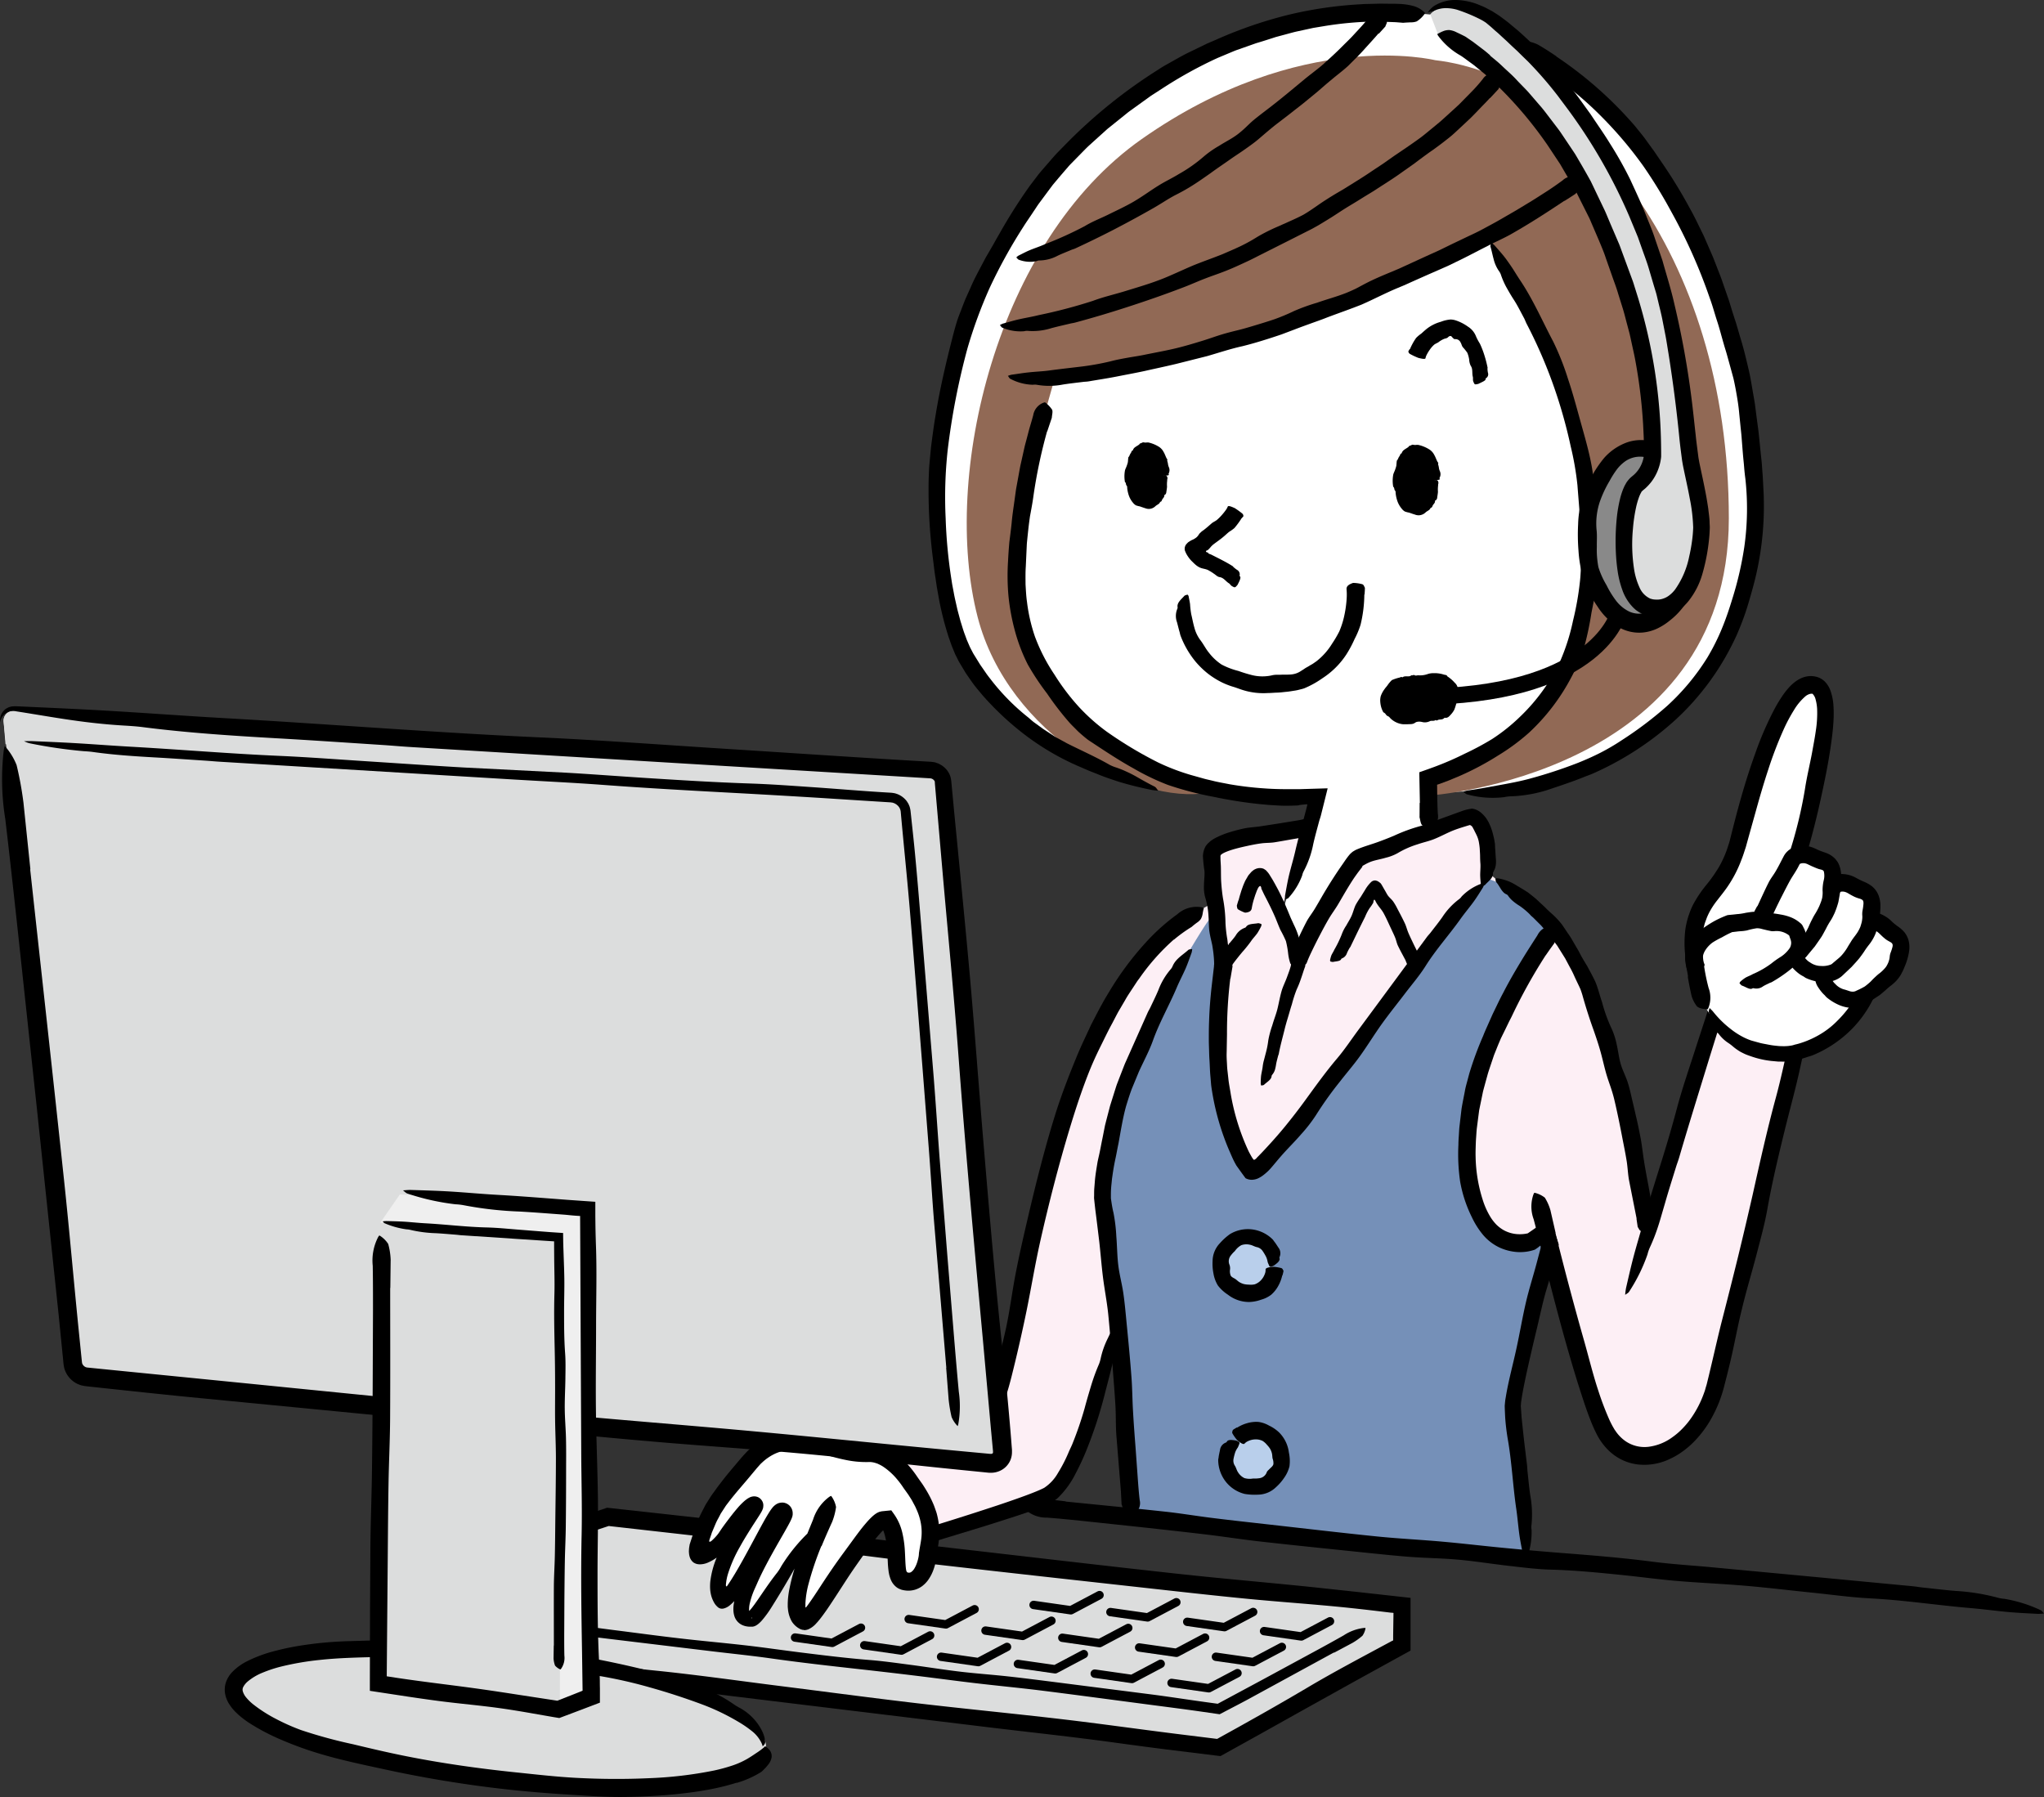 <svg xmlns="http://www.w3.org/2000/svg" xmlns:xlink="http://www.w3.org/1999/xlink" width="157.343" height="138.335" viewBox="0 0 157.343 138.335"><rect x="0" y="0" width="157.343" height="138.335" fill="#333333" stroke="none"/><defs><style>.a,.g,.l{fill:none;}.b{clip-path:url(#a);}.c{fill:#fff;}.d{fill:#916955;}.e{fill:#fdeff5;}.f{fill:#7590b8;}.g,.l{stroke:#000;}.g{stroke-miterlimit:10;stroke-width:1.252px;}.h{fill:#dcdddd;}.i{fill:#b9cfeb;}.j{fill:#898989;}.k{fill:#efefef;}.l{stroke-linecap:round;stroke-linejoin:round;stroke-width:0.647px;}</style><clipPath id="a"><rect class="a" width="157.343" height="138.335"/></clipPath></defs><g class="b"><path class="c" d="M118.534,4.531a19.244,19.244,0,0,0-3.863-3.306c-3.256-1.852-4.565-.107-4.565-.107l-.417-.038c-5.529-.7-14-.023-23.136,7.079C68.19,22.427,71.388,45.763,74.209,50.683s7.261,8.068,15,9.936l9.521.934c.8.018,1.607.006,2.409-.027L97.622,74.252l12.517-1.5-.25-11.7,2.766-.127s24.143-.586,22.328-25.245C133.6,16.917,124.3,8.325,119.548,5.121Z"/><path class="d" d="M110.473,4.633s-10.292-2.564-22.586,6.073c-11.2,7.87-15.44,25.941-12.629,36.8C77.595,56.534,87.469,62.022,93,61.019c0,0-2.064-1.143-3.171-1.644-6.008-2.716-9.513-5.4-11.516-12.453-1.234-4.343,2.893-17.83,2.893-17.83s15.466-1.114,33.156-10.81c0,0,7.9,10.81,7.9,24.071,0,14.6-12.213,17.651-12.213,17.651l-.026,1.237s23.059-1.531,23.059-21.34c0-20.616-11.682-34.016-22.614-35.27"/><path class="e" d="M126.974,94.85a165.962,165.962,0,0,0-4.164-17.467c-2.575-8.381-7.764-9.509-7.764-9.509l3.138,23.934s3.54,15.431,5.592,18.574,6.638,1.451,8.086-3.626,6.517-26.23,6.517-26.23a15.219,15.219,0,0,1-6.638-2.176Z"/><path class="e" d="M87.207,116.548,86,101.317c-1.931,9.791-3.741,13.095-5.19,13.9s-9.293,3.123-9.293,3.123c-1.77-5.7-4.425-6.427-4.425-6.427s7.885-3.264,9.173-3.586,3.54-18.051,7.563-27.56c3.3-7.79,7.131-10.064,8.411-10.631l1.184-.671c.367-1.683-.257-3.36,0-3.747.713-1.07,7.471-2.129,7.471-2.129l-2.342,6.6,1.207,3.2,4.813-7.4c1.3-.494,8.638-2.964,8.638-2.964s1.672-1.021,1.334,4.144l5.035,4.155-.328,24.493s-2.968,10.845-2.968,12.426,1.339,11.81,1.339,11.81Z"/><path class="f" d="M94.046,73.274S92.711,88.905,96.38,89.955c1.69.484,16.172-20.468,16.172-20.468l1.931-1.854a10.561,10.561,0,0,1,3.7,2.1,5.053,5.053,0,0,1,1.207,2.014s-5.149,7.011-6.276,14.022,1.851,11.765,6.035,9.187c0,0,.161.967-.724,4.11s-2.357,8.533-2.144,9.183,1.259,11.528,1.259,11.528l-30.414-2.821s-1.368-19.985-2.092-24.659,3.379-13.7,4.586-15.794,3.46-5.964,3.7-5.964.724,2.74.724,2.74"/></g><g class="b"><path class="g" d="M124.574,47.226s-1.479,6-14.246,6.393"/><path d="M111.847,53.5a1.252,1.252,0,0,1-1.09,1.395l-2.587.316a1.251,1.251,0,0,1-1.393-1.092l-.013-.1a1.252,1.252,0,0,1,1.09-1.395l2.587-.316a1.251,1.251,0,0,1,1.393,1.092Z"/><path d="M111.922,53.49l-.343-.023c-.157-.02-.2-.039-.168-.074a.246.246,0,0,0,.053-.08.269.269,0,0,0-.063-.222c-.008-.012-.034-.012-.049-.018s-.052,0-.049-.021c.015-.165-.118-.243-.22-.321a.681.681,0,0,0-.268-.084c-.043-.015-.081-.1-.135-.089a1.047,1.047,0,0,1-.142.031c-.024,0-.044.005-.072.008l-.09.008c-.121.007-.243.006-.362.021-.073.009-.147.013-.22.016a.289.289,0,0,0-.205.057c-.052.044-.118,0-.177-.011a.6.6,0,0,0-.379.04.378.378,0,0,1-.3.013c-.046-.016-.082.032-.125.03a.831.831,0,0,0-.366.033.882.882,0,0,1-.211.05.545.545,0,0,0-.195.051,1.965,1.965,0,0,0-.208.1.909.909,0,0,0-.173.211c-.016.027-.051.034-.083.047a.106.106,0,0,0-.076.106c0,.055-.062.07-.1.109-.006.006-.036,0-.029.012.041.061.022.089-.02.117s-.1.057-.108.1-.095.112-.056.173a.343.343,0,0,1,.049.149.122.122,0,0,1,0,.064.14.14,0,0,1-.044.06c-.048.043-.037.087.016.108s.051.058.076.086a.363.363,0,0,0,.1.073.2.2,0,0,1,.031.024.829.829,0,0,0,.235.232c.036.023.1,0,.116.046s.033.1.072.11a.142.142,0,0,0,.074.017c.078-.007.135-.006.192.129.01.022.026,0,.038.014a1.2,1.2,0,0,0,.121.077c.014.006.029.01.042,0,.049-.06.125-.028.194-.007a.332.332,0,0,0,.256-.04,1.367,1.367,0,0,1,.653-.139,1.852,1.852,0,0,0,.262-.013c.042-.007.08-.048.121-.064.057-.023.122.027.182.038a.391.391,0,0,0,.313-.05.8.8,0,0,1,.346-.11c.091-.018.19.023.276-.031a.472.472,0,0,1,.2-.077c.033-.008.066-.017.1-.027a.354.354,0,0,0,.089-.051.833.833,0,0,0,.215-.243.341.341,0,0,0,0-.186.035.035,0,0,1,.005-.027c.034-.042,0-.116-.024-.169a.2.2,0,0,1,0-.153c.007-.028.084-.053.218-.091a1.6,1.6,0,0,0,.274-.113c.292-.03.293-.027.333.027a.3.3,0,0,1,.062.163.425.425,0,0,1-.018.167c-.016.071-.018.145-.038.215a4.6,4.6,0,0,1-.169.543l-.006.009a1.682,1.682,0,0,1-.271.377,1.42,1.42,0,0,1-.18.178.493.493,0,0,1-.15.062c-.057.014-.133-.026-.172.021a.363.363,0,0,1-.234.105l-.125.012a.306.306,0,0,0-.09.016c-.069.024-.132.095-.213.013-.141.121-.31.019-.455.1a.871.871,0,0,1-.408.084c-.1,0-.212-.044-.317-.051a.774.774,0,0,0-.282.021c-.084.024-.161.1-.244.129a.8.8,0,0,1-.242.038l-.311.011c-.06,0-.144,0-.214,0a1.619,1.619,0,0,1-.218-.031,1.645,1.645,0,0,1-.744-.385c-.081-.069-.128-.171-.234-.205a.372.372,0,0,1-.168-.147.405.405,0,0,0-.182-.152c-.012-.006-.012-.02-.017-.03a1.823,1.823,0,0,1-.205-.611c-.006-.041-.01-.073-.015-.119s-.007-.108-.009-.162a1.372,1.372,0,0,1,.042-.321,2.018,2.018,0,0,1,.3-.555c.063-.1.151-.181.217-.278a2.451,2.451,0,0,1,.335-.4.063.063,0,0,1,.03-.016,3.528,3.528,0,0,1,.5-.169.3.3,0,0,0,.083-.021l.071-.028a.111.111,0,0,1,.126.021c.187-.143.4-.045.6-.1.039-.01.073-.069.115-.059.078.02.145-.057.225-.01.106.062.2,0,.3.009a1.759,1.759,0,0,0,.683-.087,1.238,1.238,0,0,1,.267-.065c.045-.006.09-.011.136-.014l.068,0,.081,0a2.3,2.3,0,0,1,.745.118,1.069,1.069,0,0,1,.178.041c.038.017.05.081.085.1a2.683,2.683,0,0,1,.548.477.711.711,0,0,1,.234.683.183.183,0,0,0,.028.12c.026.059-.015.078-.32.152"/><path class="h" d="M34.1,121.081l12.712-4.21,61.15,6.688V126.7l-14.161,7.736L29.76,126.46v-1.511s0-1.994,4.345-3.868"/><path d="M40.034,118.29l6.7-2.223,9.426,1.041c2.643.3,5.272.673,7.914.991,3.047.368,6.1.713,9.151,1.064,5.8.666,11.588,1.348,17.387,1.984,3.523.386,7.055.682,10.581,1.049l3.421.369,3.967.442,0,4.057-.026.014-4.385,2.416-4.066,2.264-2.973,1.663-3.182,1.767-4.185-.515q-1.976-.252-3.953-.524c-3.234-.447-6.5-.791-9.752-1.185l-17.1-2.077-15.3-1.864c-.5-.06-1-.144-1.5-.209-1.831-.234-3.662-.479-5.493-.692-1.175-.136-2.34-.281-3.491-.451q-.863-.128-1.713-.279-.425-.076-.846-.158l-.213-.042-.372-.063L29.312,127l-.139-.024c.011-.257.016-.52.019-.784,0-.219,0-.441,0-.657,0-.1,0-.2,0-.292s0-.2,0-.293a1.812,1.812,0,0,1,.108-.518l.084-.209.1-.192a3.872,3.872,0,0,1,.22-.348c.082-.1.159-.211.247-.3a5.152,5.152,0,0,1,1.111-.918,11.929,11.929,0,0,1,2.428-1.093,2.29,2.29,0,0,1,.709-.06c-.285.164-.566.326-.854.485a10.138,10.138,0,0,0-1.893,1.269,5.535,5.535,0,0,0-.758.8,2.878,2.878,0,0,0-.486.9.95.95,0,0,0-.04.209l0,1.125,1.751.229c.7.091,1.408.179,2.113.261,5.464.638,10.9,1.458,16.39,2.012,3.2.324,6.432.788,9.65,1.193,3.52.443,7.04.915,10.562,1.328,3.685.432,7.372.786,11.057,1.217,2.945.345,5.888.763,8.833,1.132l3.168.392,1.652-.915,1.8-1.011q1.8-1.018,3.578-2.07c1.918-1.137,3.945-2.207,5.935-3.28l.479-.257.049-.026.008,0,.016-.007.033-.015,0-.05v-.112l0-.2.011-.786.012-.786v-.071l0-.035.006-.074-.09-.017-.024,0-.012,0-.03,0-.252-.031-1.009-.121q-1.009-.119-2.019-.226c-2.646-.277-5.294-.448-7.944-.708-2.684-.262-5.372-.568-8.057-.865-5.337-.592-10.675-1.179-16.009-1.792-2.979-.342-5.946-.744-8.925-1.1-3.553-.422-7.113-.824-10.671-1.229l-5.372-.606-3.862,1.272c-1.723.57-3.449,1.142-5.163,1.732a9.5,9.5,0,0,1-3.506.713c-.094-.008-.249-.011-.222-.052a3.016,3.016,0,0,1,.773-.972,13.066,13.066,0,0,1,1.748-.782c.057-.025.128-.044.192-.065l3.187-1.03a.07.07,0,0,0,.007.014"/><path d="M102.685,127.209l-6.625,3.615q-.511.276-1.026.542l-1.148.6-1.511-.218c-1.416-.2-2.835-.38-4.254-.567-2.694-.354-5.386-.718-8.082-1.055-1.638-.2-3.282-.357-4.922-.549-1.547-.182-3.092-.392-4.639-.58q-2.151-.262-4.3-.5c-2.28-.253-4.557-.508-6.833-.831-1.506-.213-3.028-.366-4.543-.548l-7.967-.961-7.126-.863c-.234-.028-.466-.07-.7-.1-.853-.11-1.705-.226-2.558-.323a26.256,26.256,0,0,1-3.206-.519,4.181,4.181,0,0,0-.462-.074,16.87,16.87,0,0,1-2.707-.677.984.984,0,0,1-.295-.18c.155,0,.31,0,.466.014.73.07,1.462.137,2.192.222.936.111,1.871.248,2.808.356,2.546.292,5.076.69,7.634.934,1.493.142,3,.366,4.495.554,1.639.207,3.278.431,4.919.62,1.716.2,3.436.351,5.152.548,1.372.158,2.742.359,4.113.531,1.8.225,3.587.446,5.388.59,1.035.083,2.092.234,3.136.371,1.277.168,2.549.375,3.825.526,1.23.146,2.464.23,3.7.366,1.249.137,2.5.3,3.747.457l7.442.951c1.385.182,2.762.4,4.147.588l.793.109,3.489-1.876,3.983-2.159c.742-.4,1.485-.811,2.22-1.227a3.588,3.588,0,0,1,1.572-.575c.046,0,.12-.006.113.018a1.436,1.436,0,0,1-.235.582,4.891,4.891,0,0,1-.725.525.9.9,0,0,1-.082.046l-1.376.735-.005-.007"/><path d="M120.423,15.456c-1.289.861-2.584,1.7-3.922,2.465-.653.387-1.36.681-2.031,1.037-.786.392-1.555.813-2.353,1.191l-.564.274c-.188.091-.38.169-.57.255l-1.142.5-1.139.507-.568.257-.575.24c-.931.389-1.827.864-2.754,1.269-.886.353-1.789.662-2.679,1-.41.165-.829.307-1.245.458s-.831.3-1.244.461l-.986.373q-.5.17-1,.33c-.67.213-1.343.414-2.027.582-.911.2-1.8.5-2.7.759l-2.384.6c-.8.192-1.6.359-2.4.54-.717.156-1.439.286-2.159.429s-1.447.249-2.171.375c-.142.026-.289.024-.433.042-.524.065-1.049.122-1.571.205a5.516,5.516,0,0,1-2,.015.941.941,0,0,0-.289,0,3.925,3.925,0,0,1-1.73-.451c-.086-.031-.135-.154-.2-.234a1.682,1.682,0,0,1,.273-.088c.438-.057.877-.136,1.318-.179.566-.065,1.138-.077,1.7-.163.768-.1,1.537-.188,2.308-.279a20.093,20.093,0,0,0,2.293-.409c.44-.119.888-.2,1.339-.281s.905-.142,1.352-.239c.979-.2,1.968-.368,2.933-.636.506-.135,1.006-.288,1.506-.442s.991-.336,1.492-.486c.4-.119.805-.221,1.212-.32s.807-.219,1.207-.339c.524-.158,1.047-.316,1.564-.491A15.215,15.215,0,0,0,99.6,23.95a14.934,14.934,0,0,1,1.793-.648c.732-.26,1.488-.458,2.211-.743.174-.069.345-.144.516-.222l.254-.119.249-.132c.331-.177.662-.355,1-.513.685-.325,1.394-.6,2.09-.9l2.056-.943,1.03-.467,1.009-.493,1.136-.542c.38-.181.764-.354,1.135-.556.443-.238.888-.474,1.326-.724l1.309-.757,1.171-.709c.389-.239.77-.488,1.154-.733.431-.275.845-.568,1.255-.868a1.033,1.033,0,0,1,1.054-.236c.042.015.106.032.116.063a2.089,2.089,0,0,1,.166.718c-.011.159-.216.322-.337.482a.192.192,0,0,1-.047.035c-.27.183-.541.349-.811.525l-.009-.012"/><path d="M106.154,1.653a26.729,26.729,0,0,0-4.272.365l-.53.088-.265.044-.262.057-1.05.228c-.349.082-.693.184-1.039.274l-.519.139-.512.165q-.5.163-1.013.314l-1,.353-.5.175c-.167.06-.329.133-.494.2l-.983.412A32.884,32.884,0,0,0,89.4,6.858l-.494.319c-.165.106-.331.21-.488.328l-.955.688-.478.344c-.16.114-.308.243-.462.364l-.917.737c-.151.125-.31.241-.454.374l-.437.394-.873.789c-.288.266-.555.555-.832.832l-.412.42c-.136.141-.279.277-.4.428q-.47.539-.93,1.086l-.229.274-.214.286-.426.574-.425.573c-.14.192-.265.4-.4.592-.26.4-.536.786-.79,1.188a39.917,39.917,0,0,0-2.6,4.71,36.029,36.029,0,0,0-1.718,4.686,54.765,54.765,0,0,0-1.512,7.776,33.5,33.5,0,0,0-.16,5.267,38.414,38.414,0,0,0,.425,4.589c.03.189.056.379.09.568l.107.563c.065.377.156.747.239,1.119.039.187.089.37.138.552l.147.549c.116.356.215.724.35,1.067.059.154.109.316.176.463l.193.446c.069.142.144.276.214.415s.172.285.256.427l.265.43c.088.144.189.278.283.417l.286.414c.1.138.2.266.305.4a16.821,16.821,0,0,0,2.8,2.857c.208.161.392.353.611.5l.585.426c.2.138.405.264.607.4l.305.2c.1.064.211.12.316.18l.637.35c1.113.561,2.237,1.054,3.305,1.668a3.26,3.26,0,0,0,.5.2,7.583,7.583,0,0,1,.8.324c.253.113.492.237.725.367.463.268.914.522,1.4.766.15.074.2.217.3.328A5.448,5.448,0,0,1,88.6,60.8c-.848-.174-1.693-.379-2.524-.635-.531-.175-1.061-.351-1.579-.567-.259-.106-.523-.2-.779-.313l-.771-.333A19.894,19.894,0,0,1,79,56.647a22.544,22.544,0,0,1-3.369-3.129L75.2,53l-.212-.265c-.067-.091-.131-.184-.2-.276L74.4,51.9c-.124-.189-.236-.386-.354-.58s-.237-.381-.339-.6l-.159-.317c-.05-.106-.09-.213-.136-.32l-.132-.321c-.043-.107-.077-.215-.116-.323-.073-.216-.158-.429-.219-.647a23.327,23.327,0,0,1-.7-2.874l-.129-.725-.108-.728c-.08-.484-.127-.971-.192-1.457a41.531,41.531,0,0,1-.329-6.136c.019-.41.025-.821.066-1.23l.115-1.227c.108-.815.209-1.63.351-2.44.342-2.123.84-4.209,1.379-6.3.079-.3.165-.6.256-.9s.212-.592.324-.887.224-.591.346-.882l.387-.863c.3-.709.679-1.381,1.034-2.062l.134-.255.146-.248.29-.5c.195-.331.374-.67.571-1a41.64,41.64,0,0,1,2.371-3.753l.683-.9c.238-.292.49-.573.736-.858s.491-.573.751-.845l.792-.807a39.328,39.328,0,0,1,6.99-5.586c.345-.235.717-.426,1.079-.633s.726-.41,1.1-.6l1.127-.544c.189-.088.371-.189.565-.267l.575-.247a33.114,33.114,0,0,1,5.646-1.927,30.922,30.922,0,0,1,5.345-.777l.378-.024.379-.008.757-.019c.253-.006.505.005.758.005s.505,0,.757.012A4.85,4.85,0,0,1,108.8.463a1.934,1.934,0,0,1,.8.439c.043.041.116.1.091.129a2.166,2.166,0,0,1-.635.616,1.223,1.223,0,0,1-.456.072c-.187.01-.393.017-.568.034a.653.653,0,0,1-.107-.006l-.442-.035c-.147-.009-.3-.011-.443-.018-.3-.008-.59-.027-.886-.027V1.653"/><path d="M119.811,4.354A30.038,30.038,0,0,1,125.592,9.4c.216.23.406.482.606.725s.394.491.575.748l.554.763.531.778a39.1,39.1,0,0,1,2.264,3.7c.338.6.624,1.221.928,1.835l.113.231.1.235.206.471c.135.314.278.626.408.942l.372.956c.124.319.253.635.359.96l.336.969c.055.162.115.322.167.485l.149.49q.183.595.379,1.186l.35,1.195c.248.794.434,1.6.624,2.413.094.381.158.768.226,1.154l.2,1.159c.036.193.061.387.085.582l.075.583.155,1.165c.084.721.147,1.444.226,2.166.044.36.062.726.091,1.09s.046.73.064,1.1a23.7,23.7,0,0,1-.6,6.968c-.184.756-.4,1.508-.626,2.257a21.09,21.09,0,0,1-.83,2.2A20.322,20.322,0,0,1,131.6,52.47c-.408.558-.845,1.094-1.306,1.609s-.95,1-1.464,1.464a23.648,23.648,0,0,1-6.174,3.988c-.221.1-.449.176-.673.265-.815.331-1.647.612-2.477.889a10.566,10.566,0,0,1-3.242.618,2.827,2.827,0,0,0-.47.062,7.45,7.45,0,0,1-2.828-.205c-.14-.025-.221-.145-.32-.224.143-.032.291-.084.442-.1.711-.094,1.418-.231,2.126-.359.908-.164,1.821-.327,2.71-.579a36.213,36.213,0,0,0,3.571-1.183c.582-.234,1.156-.489,1.715-.774a16.518,16.518,0,0,0,1.621-.952,28.664,28.664,0,0,0,3.509-2.653,17.67,17.67,0,0,0,3.073-3.691,16.768,16.768,0,0,0,1.13-2.244c.322-.773.584-1.567.828-2.366a26.227,26.227,0,0,0,.9-3.917,21.022,21.022,0,0,0,.083-5.273c-.034-.252-.062-.505-.084-.76l-.032-.383-.039-.387c-.048-.516-.086-1.035-.127-1.551-.02-.316-.06-.629-.091-.944l-.095-.944c-.052-.631-.157-1.254-.27-1.875-.056-.3-.115-.6-.184-.893l-.24-.879-.243-.877c-.079-.293-.177-.58-.258-.872-.172-.589-.321-1.186-.513-1.769s-.347-1.179-.561-1.754a41.455,41.455,0,0,0-2.969-6.666,37.145,37.145,0,0,0-2.128-3.478,30.511,30.511,0,0,0-3.135-3.73,27.487,27.487,0,0,0-3.326-2.89A18.767,18.767,0,0,0,118,4.846a2.5,2.5,0,0,1-1.222-1.124c-.021-.05-.06-.123-.033-.144a1.674,1.674,0,0,1,.733-.407,2.746,2.746,0,0,1,.9.261.532.532,0,0,1,.085.047c.465.27.911.563,1.354.861l-.008.014"/><path d="M89.6,36.616c-.026,1.166-.631,2.1-1.352,2.084s-1.284-.976-1.258-2.142.632-2.1,1.353-2.084,1.284.976,1.258,2.142"/><path d="M89.662,36.618l-.294-.056c-.134-.026-.164-.055-.135-.089s.05-.048.059-.073a.391.391,0,0,0,0-.237c0-.014-.023-.025-.033-.038s-.041-.026-.032-.043a.572.572,0,0,0-.012-.395,1.365,1.365,0,0,0-.118-.248c-.015-.044.026-.117-.011-.151-.138-.122-.19-.289-.315-.4-.037-.032-.072-.066-.111-.092a.115.115,0,0,0-.128-.034c-.041.016-.059-.032-.092-.057a.329.329,0,0,0-.113-.043.167.167,0,0,0-.115.035.224.224,0,0,1-.187.039c-.034,0-.04.045-.068.052a.328.328,0,0,0-.2.15.624.624,0,0,1-.086.128.5.5,0,0,0-.073.138c-.016.076-.061.132-.077.206a2.128,2.128,0,0,0-.033.27.182.182,0,0,1-.049.085.128.128,0,0,0-.031.132c.018.054-.038.092-.058.139,0,.007-.031.011-.022.02.094.1-.069.149-.088.232-.016.054-.082.108-.051.166a.361.361,0,0,1,.027.138c.005.033,0,.064-.052.1s-.046.071-.005.1.032.065.046.1a.472.472,0,0,0,.06.1.144.144,0,0,1,.019.035,2.2,2.2,0,0,0,.084.322c.015.039.072.066.057.112a.2.2,0,0,0-.015.127.191.191,0,0,0,.034.065c.056.051.085.107.021.215-.011.018.011.022.01.035a.9.9,0,0,0,0,.127c0,.014,0,.027.021.03.069.016.066.075.079.13a.192.192,0,0,0,.136.139c.17.055.286.123.421.175a.376.376,0,0,0,.167.028c.028,0,.053-.033.076-.051s.081.024.124.02a.183.183,0,0,0,.189-.109.742.742,0,0,1,.149-.208c.038-.052.118-.075.125-.153.015-.141.133-.219.167-.349a1.536,1.536,0,0,1,.041-.154,1.185,1.185,0,0,0,.027-.157.568.568,0,0,0-.054-.177.049.049,0,0,1,0-.03c.019-.056-.025-.123-.044-.183a.289.289,0,0,1,0-.193c.008-.037.073-.069.193-.1.089-.022.168-.049.248-.076.255.01.255.012.284.055a.269.269,0,0,1,.031.238c-.014.05,0,.1-.014.154a2.388,2.388,0,0,0-.005.4.031.031,0,0,0,0,.007c-.006.106-.025.212-.04.32-.011.056-.013.116-.028.173a.278.278,0,0,1-.058.1c-.026.031-.092.042-.086.087.008.142-.114.211-.168.323-.029.066-.044.159-.149.162-.053.182-.25.218-.377.347a.743.743,0,0,1-.473.2.827.827,0,0,1-.2-.023c-.065-.017-.127-.043-.188-.059l-.319-.111a1.969,1.969,0,0,1-.3-.079.722.722,0,0,1-.213-.178,1.8,1.8,0,0,1-.331-.555,2.537,2.537,0,0,1-.133-.577c-.01-.073.01-.153-.047-.212-.083-.088-.019-.2-.136-.287-.008-.006,0-.015,0-.023a2.472,2.472,0,0,1,.006-.85c.033-.141.115-.27.152-.405a1.906,1.906,0,0,0,.072-.236c.015-.116.019-.241.036-.366a.031.031,0,0,1,.01-.021.475.475,0,0,0,.093-.159.819.819,0,0,1,.09-.163c.051-.061.038-.177.151-.195a.454.454,0,0,1,.191-.261,1.274,1.274,0,0,1,.142-.093l.145-.095c.038-.026.057-.093.108-.1.094-.011.163-.1.269-.073a.62.62,0,0,0,.186.01.575.575,0,0,1,.18,0,2.54,2.54,0,0,1,.745.3,1.009,1.009,0,0,1,.4.416c.1.161.15.33.228.487a1.245,1.245,0,0,1,.067.107c.009.027-.023.067-.012.092a1.508,1.508,0,0,1,.059.243.91.91,0,0,0,.063.241.545.545,0,0,1-.008.493c-.016.028,0,.056.007.084.016.052-.021.069-.291.093"/><path d="M110.448,36.958c-.028,1.237-.669,2.226-1.434,2.209s-1.361-1.034-1.333-2.271.67-2.227,1.434-2.209,1.361,1.035,1.333,2.271"/><path d="M110.518,36.96l-.311-.059c-.142-.028-.174-.058-.143-.095s.053-.051.062-.077a.415.415,0,0,0,0-.251c0-.015-.024-.027-.035-.04s-.043-.028-.034-.045a.605.605,0,0,0-.012-.419,1.467,1.467,0,0,0-.125-.263c-.016-.047.027-.124-.012-.16-.146-.129-.2-.307-.334-.421a1.512,1.512,0,0,0-.118-.1.122.122,0,0,0-.136-.036c-.043.017-.063-.034-.1-.06a.342.342,0,0,0-.119-.045.178.178,0,0,0-.122.037.237.237,0,0,1-.2.041c-.036,0-.042.047-.072.055a.348.348,0,0,0-.214.159.656.656,0,0,1-.092.136.521.521,0,0,0-.077.146c-.017.08-.065.14-.081.219a2.241,2.241,0,0,0-.035.287.19.19,0,0,1-.052.09.136.136,0,0,0-.033.139c.019.057-.04.1-.061.148,0,.008-.033.011-.024.021.1.1-.073.158-.094.246-.017.058-.087.114-.054.176a.384.384,0,0,1,.029.146.1.1,0,0,1-.055.105c-.048.034-.049.075-.005.107s.034.068.048.1a.49.49,0,0,0,.063.1.151.151,0,0,1,.02.037,2.341,2.341,0,0,0,.089.342c.015.042.076.07.06.119a.211.211,0,0,0-.016.134.206.206,0,0,0,.037.069c.059.054.09.113.022.228-.011.019.011.023.011.037a.987.987,0,0,0,0,.135c0,.014,0,.028.022.032.073.017.07.08.084.138a.2.2,0,0,0,.144.147c.181.059.3.131.447.186a.4.4,0,0,0,.177.03c.03,0,.056-.035.081-.054s.086.025.131.021a.194.194,0,0,0,.2-.116.788.788,0,0,1,.158-.221c.04-.055.125-.079.132-.163.016-.149.141-.232.177-.37a1.659,1.659,0,0,1,.044-.163,1.292,1.292,0,0,0,.029-.167.608.608,0,0,0-.057-.187.05.05,0,0,1,0-.032c.02-.059-.027-.131-.047-.194a.3.3,0,0,1,0-.2c.009-.039.078-.073.2-.1.095-.024.178-.052.263-.08.27.011.27.013.3.058a.284.284,0,0,1,.032.252c-.014.053,0,.109-.014.163a2.555,2.555,0,0,0-.006.426.032.032,0,0,0,0,.008c-.006.112-.026.224-.043.339-.011.059-.014.123-.029.183a.3.3,0,0,1-.062.1c-.028.033-.1.044-.092.092.009.151-.121.224-.179.343-.031.07-.047.169-.158.171-.056.193-.265.231-.4.368a.789.789,0,0,1-.5.21.864.864,0,0,1-.212-.024c-.069-.018-.134-.046-.2-.062l-.338-.117a2.111,2.111,0,0,1-.322-.084.765.765,0,0,1-.226-.189,1.911,1.911,0,0,1-.351-.589,2.679,2.679,0,0,1-.141-.612c-.011-.078.01-.162-.05-.225-.088-.093-.02-.213-.145-.3-.008-.007,0-.016,0-.024a2.618,2.618,0,0,1,.006-.9c.035-.149.122-.286.161-.43a2.045,2.045,0,0,0,.076-.25c.016-.124.02-.256.039-.388a.034.034,0,0,1,.01-.023.508.508,0,0,0,.1-.169.875.875,0,0,1,.1-.173c.054-.065.04-.188.16-.207a.481.481,0,0,1,.2-.277,1.379,1.379,0,0,1,.15-.1l.153-.1c.041-.028.061-.1.115-.107.1-.012.173-.11.285-.077a.669.669,0,0,0,.2.011.607.607,0,0,1,.191,0,2.686,2.686,0,0,1,.79.317,1.068,1.068,0,0,1,.423.441c.1.171.159.35.241.516.019.04.056.072.071.113s-.024.071-.013.1a1.6,1.6,0,0,1,.062.258.956.956,0,0,0,.067.255.578.578,0,0,1-.009.523c-.017.029,0,.059.008.089.017.055-.023.073-.308.1"/><path d="M95.58,39.889a6.268,6.268,0,0,1-.559.763,3.027,3.027,0,0,1-.391.28c-.145.111-.27.237-.409.353-.258.224-.544.416-.819.626a1.546,1.546,0,0,0-.224.221,1.727,1.727,0,0,1-.19.2.136.136,0,0,1-.065.037.194.194,0,0,0-.067.03c-.029.024-.039.071.02.105a.45.45,0,0,0,.117.037c.024.006.025.014.015.047a.019.019,0,0,0,.007.023l.011,0s.027.012.04.016l.1.038c.04.016.079.033.117.052.266.137.549.275.834.426.256.134.515.278.775.444.026.016.039.05.062.07a2.519,2.519,0,0,0,.268.21.387.387,0,0,1,.2.439.063.063,0,0,0,.027.063c.112.1-.074.431-.183.65a1.485,1.485,0,0,1-.166.178c-.031,0-.073.018-.089.011A1.161,1.161,0,0,1,94.8,45.1c-.075-.059-.123-.153-.211-.205-.232-.14-.386-.419-.7-.467-.182-.027-.294-.169-.442-.26a3.508,3.508,0,0,0-.489-.3,1.94,1.94,0,0,0-.3-.086c-.053-.013-.106-.025-.158-.04a1.5,1.5,0,0,1-.171-.067,1.524,1.524,0,0,1-.167-.1A1.282,1.282,0,0,1,92,43.446c-.1-.086-.186-.18-.279-.266a2.517,2.517,0,0,1-.291-.366,2.015,2.015,0,0,1-.221-.439.554.554,0,0,1,.151-.524,1.014,1.014,0,0,1,.126-.123l.16-.1a1.389,1.389,0,0,1,.183-.089,1.469,1.469,0,0,0,.174-.1c.246-.156.26-.308.388-.42.033-.028.056-.051.077-.072s.047-.041.071-.059c.049-.039.1-.068.151-.109.2-.154.39-.324.592-.5.113-.094.27-.154.389-.251a3.481,3.481,0,0,0,.389-.387,4.207,4.207,0,0,0,.31-.39,1.013,1.013,0,0,0,.135-.243c.025-.073.132-.075.457.069a.851.851,0,0,1,.108.051,6.329,6.329,0,0,1,.552.4c.093.082.074.135.1.2,0,.006,0,.008-.006.011-.042.053-.086.1-.128.154l-.013-.008"/><path d="M108.531,26.888a4.6,4.6,0,0,1,.477-.87,2.554,2.554,0,0,1,.393-.332c.147-.129.289-.265.447-.389a3.078,3.078,0,0,1,1.063-.525,2.649,2.649,0,0,1,.758-.176,1.393,1.393,0,0,1,.363.06,3.054,3.054,0,0,1,.361.138,3.471,3.471,0,0,1,.6.347,1.548,1.548,0,0,1,.636.774,4.183,4.183,0,0,0,.292.543,7.025,7.025,0,0,1,.368.966,8.972,8.972,0,0,1,.221.871c.007.028-.009.061-.007.09a1.835,1.835,0,0,0,.037.316.349.349,0,0,1-.156.417.055.055,0,0,0-.023.059c.022.127-.333.256-.549.37a1.443,1.443,0,0,1-.24.045c-.026-.013-.068-.029-.077-.045a1.014,1.014,0,0,1-.1-.236c-.019-.1.006-.211-.022-.314-.074-.276.021-.583-.16-.839a1.216,1.216,0,0,1-.119-.483,2.276,2.276,0,0,0-.143-.518,4.114,4.114,0,0,0-.351-.436c-.08-.111-.1-.255-.17-.363a.425.425,0,0,0-.4-.252.141.141,0,0,1-.113-.024.417.417,0,0,1-.072-.064c-.061-.041-.095-.15-.2-.152s-.18.111-.242.145a.9.9,0,0,1-.2.062,1.811,1.811,0,0,0-.468.267c-.095.07-.237.113-.342.2a2.117,2.117,0,0,0-.329.378,2.891,2.891,0,0,0-.242.4.859.859,0,0,0-.088.248c-.011.072-.114.089-.459.007a1.007,1.007,0,0,1-.115-.031,5.488,5.488,0,0,1-.616-.291c-.106-.065-.1-.122-.136-.182,0-.006,0-.009,0-.012.033-.062.068-.121.1-.181l.014.006"/><path d="M105.023,45.773a10.152,10.152,0,0,1-.292,2.329,6.513,6.513,0,0,1-.454,1.084,8.965,8.965,0,0,1-.641,1.2,6.26,6.26,0,0,1-1.837,1.825,7.268,7.268,0,0,1-1.387.771c-.117.044-.238.071-.358.1a3.181,3.181,0,0,1-.363.08c-.244.035-.487.083-.729.1-.225.024-.45.053-.674.058s-.449.031-.671.03a5.322,5.322,0,0,1-2.127-.289l-.343-.121c-.115-.04-.232-.074-.348-.11a6.037,6.037,0,0,1-.688-.274,6.419,6.419,0,0,1-1.117-.691,6.711,6.711,0,0,1-.953-.92,7.039,7.039,0,0,1-1.17-2.024,1.884,1.884,0,0,1-.055-.222c-.081-.265-.14-.534-.214-.8a1.41,1.41,0,0,1,.029-1.039.26.26,0,0,0,.013-.148c-.04-.327.312-.6.539-.856a.635.635,0,0,1,.245-.076.4.4,0,0,1,.071.124c.033.2.083.4.109.6a6.944,6.944,0,0,0,.09.776c.083.344.144.692.242,1.031a2.786,2.786,0,0,0,.448.949c.253.322.424.69.684,1a4.021,4.021,0,0,0,.967.9,5.728,5.728,0,0,0,1.29.49,11,11,0,0,0,1.059.324A3.361,3.361,0,0,0,97.859,52a1.64,1.64,0,0,1,.419-.055c.07,0,.141,0,.211,0l.207-.008c.169-.008.342.007.509-.007a1.8,1.8,0,0,0,.5-.068,1.548,1.548,0,0,0,.435-.205l.2-.126c.066-.042.128-.09.195-.128s.135-.074.2-.113.129-.081.2-.12c.136-.07.254-.167.382-.25a5.046,5.046,0,0,0,1.225-1.371,8.554,8.554,0,0,0,.555-.943,6.655,6.655,0,0,0,.4-1.29,8.6,8.6,0,0,0,.166-1.232,4.431,4.431,0,0,0-.006-.7c-.02-.189.062-.342.406-.475a.372.372,0,0,1,.116-.035,2.906,2.906,0,0,1,.687.1c.125.047.143.178.2.273.006.009,0,.02,0,.03,0,.164-.013.326-.025.488Z"/><path d="M114.691,7.543c-.241.271-.5.523-.75.786s-.5.524-.759.778l-.793.742c-.266.245-.526.5-.808.724s-.558.442-.845.653l-.43.315c-.147.1-.293.2-.436.307q-.5.361-.986.732c-.332.239-.669.471-1,.707-.629.456-1.291.86-1.939,1.285-.322.216-.66.405-.988.611s-.656.41-.989.608c-.4.238-.8.5-1.191.756s-.8.5-1.2.742q-.288.167-.58.327l-.593.3-1.187.6-2.205,1.11c-.292.147-.583.3-.877.439s-.592.276-.89.41c-.594.273-1.2.508-1.822.724-.408.146-.813.3-1.214.467s-.8.339-1.208.49c-1.422.545-2.862,1.042-4.311,1.51q-1.944.631-3.918,1.163c-.129.036-.264.05-.395.082-.477.113-.955.22-1.428.346a4.773,4.773,0,0,1-1.847.213.819.819,0,0,0-.266.029,3.558,3.558,0,0,1-1.652-.263c-.083-.02-.145-.136-.214-.209a1.367,1.367,0,0,1,.241-.118c.4-.108.793-.228,1.195-.321.516-.117,1.041-.2,1.554-.33a39.163,39.163,0,0,0,4.178-1.1c.79-.3,1.624-.485,2.436-.735.887-.274,1.781-.531,2.649-.861.456-.167.9-.367,1.344-.563s.886-.4,1.332-.585c.718-.291,1.452-.544,2.172-.832.467-.2.932-.4,1.39-.615a13,13,0,0,0,1.332-.736,14,14,0,0,1,1.578-.792L99.354,17c.329-.147.657-.3.973-.467.6-.345,1.152-.776,1.736-1.146.294-.191.593-.374.895-.552l.454-.265.446-.278c.591-.368,1.185-.732,1.758-1.127l.87-.577.852-.6c.644-.435,1.289-.867,1.92-1.326.189-.135.37-.28.549-.428l.539-.442.537-.445c.175-.152.345-.311.517-.466.31-.283.624-.564.93-.852l.884-.9a11.952,11.952,0,0,0,.936-1.055.94.94,0,0,1,.934-.416c.043.006.108.011.125.038a2.215,2.215,0,0,1,.336.645c.03.151-.12.339-.192.51a.167.167,0,0,1-.035.041l-.614.659Z"/><path d="M106.111,2.578c-.369.43-.755.843-1.133,1.266s-.787.814-1.186,1.214c-.408.38-.863.708-1.285,1.07-.248.2-.492.412-.734.621l-.363.315-.37.306-.706.577c-.235.192-.479.374-.717.562s-.476.376-.718.559l-.722.553c-.288.23-.57.466-.851.706s-.557.487-.854.706c-.278.209-.563.409-.849.607s-.58.385-.864.585c-.526.374-1.064.73-1.584,1.113-.42.293-.838.592-1.27.867a14.625,14.625,0,0,1-1.335.765c-.3.151-.6.328-.886.506s-.58.359-.875.531q-1.557.887-3.15,1.711-1.427.732-2.884,1.407c-.1.045-.2.068-.3.109-.353.152-.714.287-1.061.453A3.06,3.06,0,0,1,80,20.051a.511.511,0,0,0-.2.051,2.469,2.469,0,0,1-1.357-.1c-.07-.012-.142-.118-.21-.183a.894.894,0,0,1,.164-.138c.29-.142.576-.3.873-.422.382-.16.78-.283,1.158-.456a28.189,28.189,0,0,0,3.083-1.4c.566-.348,1.193-.584,1.79-.878.652-.321,1.315-.627,1.945-.99.328-.193.648-.4.965-.613s.63-.429.954-.627c.513-.325,1.068-.58,1.587-.9a11.548,11.548,0,0,0,1.947-1.375,7.767,7.767,0,0,1,1.137-.79c.474-.306.99-.552,1.439-.894a7.711,7.711,0,0,0,.62-.532c.2-.188.392-.381.6-.555s.43-.343.646-.513l.653-.5c.865-.668,1.7-1.369,2.543-2.067.467-.392.965-.749,1.433-1.145.544-.485,1.085-.977,1.6-1.5.233-.234.474-.461.7-.7l.672-.728a10.735,10.735,0,0,0,.709-.852.69.69,0,0,1,.8-.281c.04.01.1.019.118.045a2.628,2.628,0,0,1,.384.6c.046.135-.067.285-.11.428,0,.014-.017.023-.027.033l-.473.521Z"/><path d="M109.3,61.811l-.026-1.345-.012-.622-.006-.311,0-.078a.258.258,0,0,1,.064-.027l.136-.048.546-.194.273-.1.137-.049.073-.028a22.9,22.9,0,0,0,2.246-.978,21.7,21.7,0,0,0,2.125-1.136,14.023,14.023,0,0,0,2.173-1.738,14.478,14.478,0,0,0,3.083-4.288,15.973,15.973,0,0,0,.975-3.085,22.551,22.551,0,0,0,.533-3.017c.027-.236.043-.473.056-.711s.031-.475.032-.713l.007-.357,0-.179,0-.109,0-.1c.008-.228.008-.466.005-.7-.028-1.509-.176-3.02-.291-4.538a22.518,22.518,0,0,0-.517-2.987,38.1,38.1,0,0,0-1.474-5.1,36.979,36.979,0,0,0-1.913-4.332c-.072-.137-.123-.286-.192-.425-.272-.5-.518-1.011-.83-1.485-.2-.307-.376-.618-.552-.93a6.156,6.156,0,0,1-.428-.991,1.1,1.1,0,0,0-.155-.271,2.751,2.751,0,0,1-.393-.9c-.086-.308-.143-.627-.238-.938-.029-.1.04-.212.063-.319a1.9,1.9,0,0,1,.249.206c.327.379.671.747.96,1.158.187.262.372.526.543.8s.34.547.521.813c.968,1.463,1.663,3.072,2.483,4.622a20.213,20.213,0,0,1,1.141,2.874c.362,1.069.653,2.161.954,3.247.314,1.136.653,2.272.866,3.438.171.932.232,1.881.31,2.825.1,1.239.152,2.467.239,3.732.006.092.01.183.01.279v.073c0,.014,0,.031,0,.023v.008l0,.136c0,.182,0,.365-.01.548-.012.366-.06.733-.09,1.1-.1.891-.307,1.766-.474,2.644a23.767,23.767,0,0,1-.538,2.549,13.753,13.753,0,0,1-1.045,2.454,15.894,15.894,0,0,1-3.227,4.2,16.283,16.283,0,0,1-2.37,1.748,21.924,21.924,0,0,1-3.077,1.625c-.24.1-.484.2-.725.3l-.678.253-.144.048-.072.024a.168.168,0,0,0,0,.055l.005.476c.009.571.02,1.142.051,1.712a1.213,1.213,0,0,1-.405,1.125c-.036.028-.087.075-.118.063a2.156,2.156,0,0,1-.684-.315c-.124-.11-.141-.391-.2-.6a.23.23,0,0,1,0-.064l.006-1.053h.015"/><path d="M80.6,33.212A39.314,39.314,0,0,0,79.55,38.2c-.056.417-.131.831-.208,1.246l-.058.311-.043.314c-.028.209-.055.419-.078.629l-.077.728-.036.364c-.01.122-.013.244-.02.366l-.067,1.465c-.032.469-.02.916-.019,1.37.029.452.047.905.113,1.354A13.072,13.072,0,0,0,79.665,49a13.862,13.862,0,0,0,1.506,2.932,17.177,17.177,0,0,0,1.875,2.48,14.821,14.821,0,0,0,2.159,1.92,31.131,31.131,0,0,0,3.937,2.36,16.7,16.7,0,0,0,2.871,1.063l.647.182c.216.061.436.106.653.159.434.112.877.184,1.316.273a25.806,25.806,0,0,0,2.67.321c.8.06,1.6.068,2.412.06h.239l.145,0,.583-.018,1.17-.036.293-.009h.055l0,.019-.019.075-.037.149-.149.6-.3,1.2-.024.093-.017.059-.037.117c-.025.078-.051.155-.072.234-.152.575-.315,1.148-.446,1.727a7.481,7.481,0,0,1-.748,2.126,1.2,1.2,0,0,0-.107.307A5.312,5.312,0,0,1,99.205,69.1c-.057.085-.19.1-.288.151a2,2,0,0,1,.007-.329c.091-.5.176-1,.292-1.5.15-.635.346-1.26.491-1.9.2-.864.44-1.717.671-2.573l.15-.561c.031-.116.06-.234.087-.349l.019-.085c0-.012.012-.032,0-.037l-.051,0-.2.016c-.134.012-.264.027-.384.047L99.948,62c-.015,0-.061,0-.09.006l-.2.009-.4.01c-.264,0-.528.007-.793-.012l-.8-.048-.793-.074a33.925,33.925,0,0,1-3.437-.548,24.787,24.787,0,0,1-3.537-.921,18.391,18.391,0,0,1-2.648-1.273c-1.125-.621-2.189-1.331-3.273-2.046q-.118-.076-.233-.157c-.075-.056-.148-.116-.221-.175-.146-.12-.289-.244-.431-.37s-.271-.267-.406-.4-.27-.268-.394-.411a22.91,22.91,0,0,1-1.691-2.2,19.491,19.491,0,0,1-1.486-2.239,13.452,13.452,0,0,1-.983-2.565,16.459,16.459,0,0,1-.5-2.685,17.4,17.4,0,0,1-.035-2.695c.023-.491.058-.98.1-1.468.062-.488.125-.974.176-1.462.049-.583.14-1.162.22-1.742l.12-.87.158-.865.142-.783c.05-.26.115-.518.17-.778l.173-.777c.059-.259.135-.514.2-.772.079-.287.146-.577.232-.863s.169-.573.247-.861A1.245,1.245,0,0,1,80.329,31c.044-.014.108-.04.132-.017a2.336,2.336,0,0,1,.524.55c.077.148-.006.414-.018.625a.223.223,0,0,1-.02.06l-.334.994-.015,0"/><path d="M86.289,114.854l-.353-4.357c-.053-.716-.031-1.438-.066-2.156-.044-.828-.113-1.656-.175-2.483-.115-1.572-.231-3.144-.388-4.713-.1-.953-.288-1.9-.406-2.847-.112-.9-.178-1.8-.281-2.7-.1-.835-.2-1.666-.31-2.511l-.059-.533-.028-.267c-.01-.089,0-.18,0-.269,0-.179,0-.363.013-.538l.042-.516c.024-.346.076-.682.128-1.02l.083-.506c.035-.167.072-.333.111-.5.1-.439.174-.885.269-1.327L85,86.947c.022-.111.042-.222.067-.333l.083-.329.3-1.153.358-1.14c.063-.19.115-.381.187-.569l.217-.563.219-.563c.074-.187.144-.38.225-.553l1.693-3.8c.055-.125.131-.24.19-.364.213-.451.436-.9.628-1.356a5.318,5.318,0,0,1,.967-1.629.853.853,0,0,0,.138-.236c.244-.559.774-.843,1.2-1.23.065-.06.2-.047.3-.069a1.456,1.456,0,0,1-.044.275c-.145.4-.285.806-.453,1.2-.218.5-.479.987-.692,1.491-.58,1.371-1.327,2.665-1.831,4.074-.293.822-.721,1.6-1.082,2.4l-.538,1.3c-.168.44-.307.894-.446,1.344-.265.954-.413,1.935-.591,2.9-.083.385-.147.774-.232,1.16s-.152.774-.209,1.164l-.055.382-.037.381a7.435,7.435,0,0,0-.047.753c0,.122,0,.244,0,.367l.054.366c.038.243.08.48.144.743a12.655,12.655,0,0,1,.219,1.814c.063.745.061,1.5.153,2.237.087.714.28,1.416.385,2.129s.171,1.452.241,2.18c.141,1.446.284,2.893.39,4.343.06.81.065,1.623.109,2.434.053.968.125,1.936.2,2.9l.189,2.626c.037.49.076.981.135,1.469a.97.97,0,0,1-.349.99c-.035.026-.083.069-.114.061a2.351,2.351,0,0,1-.7-.231c-.129-.087-.16-.327-.232-.5a.168.168,0,0,1-.005-.054l-.046-.9.015,0"/><path class="i" d="M98.019,97.517a2.032,2.032,0,1,1-2.029-2.145,2.09,2.09,0,0,1,2.029,2.145"/><path d="M98.7,98.2a2.9,2.9,0,0,1-.307.8,2.473,2.473,0,0,1-.542.673,2.213,2.213,0,0,1-.762.376,2.976,2.976,0,0,1-.932.181,2.647,2.647,0,0,1-1.628-.558,3.078,3.078,0,0,1-.778-.712,2.6,2.6,0,0,1-.344-.941,3.768,3.768,0,0,1-.065-.931,2.027,2.027,0,0,1,.57-1.391,4.642,4.642,0,0,1,.765-.691,2.67,2.67,0,0,1,1.8-.352,2.739,2.739,0,0,1,1.486.754.945.945,0,0,1,.1.135,2.168,2.168,0,0,1,.176.241c.057.081.109.165.163.248a.7.7,0,0,1,.093.738.134.134,0,0,0,0,.1c.035.107-.04.223-.14.323a3.019,3.019,0,0,1-.347.268.975.975,0,0,1-.233.053c-.026-.024-.068-.045-.076-.068-.035-.107-.092-.2-.118-.3a1.594,1.594,0,0,0-.111-.377,4.032,4.032,0,0,0-.271-.459.713.713,0,0,0-.429-.3c-.2-.037-.363-.157-.563-.19a1.174,1.174,0,0,0-.649.035,1.434,1.434,0,0,0-.5.453,2.432,2.432,0,0,0-.345.385.706.706,0,0,0-.072.669.778.778,0,0,1,.043.371.93.93,0,0,0,.05.459c.075.134.249.194.359.268s.2.172.31.239a1.376,1.376,0,0,0,.345.149,1.769,1.769,0,0,0,.378.044,1.421,1.421,0,0,0,.464-.024,1.191,1.191,0,0,0,.492-.332,1.388,1.388,0,0,0,.288-.484.781.781,0,0,0,.052-.316c0-.088.08-.148.43-.206a.574.574,0,0,1,.116-.014,3.41,3.41,0,0,1,.657.1c.117.04.125.135.176.21,0,.007,0,.015,0,.021a2.908,2.908,0,0,1-.084.348l-.015,0"/><path class="i" d="M95.237,110.866a2.034,2.034,0,1,1-.089,2.954,2.085,2.085,0,0,1,.089-2.954"/><path d="M95.237,109.9a2.877,2.877,0,0,1,.784-.347,2.469,2.469,0,0,1,.859-.09,2.218,2.218,0,0,1,.8.276,2.992,2.992,0,0,1,.785.534,2.656,2.656,0,0,1,.752,1.55,3.081,3.081,0,0,1,.044,1.054,2.6,2.6,0,0,1-.424.908,3.771,3.771,0,0,1-.613.7,2.019,2.019,0,0,1-1.387.576,4.634,4.634,0,0,1-1.029-.057,2.674,2.674,0,0,1-1.519-1.032,2.748,2.748,0,0,1-.514-1.587.922.922,0,0,1,.028-.164,2.174,2.174,0,0,1,.047-.295c.017-.1.04-.193.061-.29a.7.7,0,0,1,.457-.586.134.134,0,0,0,.075-.071c.052-.1.186-.129.328-.128a3.013,3.013,0,0,1,.434.057.982.982,0,0,1,.2.128c0,.035.016.08.006.1-.051.1-.079.208-.131.3a1.6,1.6,0,0,0-.189.344,4.028,4.028,0,0,0-.134.516.717.717,0,0,0,.088.518c.118.172.144.368.263.535a1.176,1.176,0,0,0,.482.436,1.434,1.434,0,0,0,.67.033,2.441,2.441,0,0,0,.515-.027.7.7,0,0,0,.525-.421c.042-.14.151-.2.233-.292.1-.105.248-.206.29-.359a1,1,0,0,0-.063-.444c-.024-.134-.019-.263-.049-.389a1.376,1.376,0,0,0-.138-.35,1.77,1.77,0,0,0-.236-.3,1.424,1.424,0,0,0-.344-.312,1.189,1.189,0,0,0-.582-.116,1.383,1.383,0,0,0-.546.136.777.777,0,0,0-.26.186c-.062.062-.161.047-.449-.161a.566.566,0,0,1-.092-.073,3.408,3.408,0,0,1-.389-.54c-.054-.111.007-.184.025-.272,0-.008.011-.01.017-.014a2.921,2.921,0,0,1,.306-.186l.008.013"/><path d="M118.987,73.534a40.846,40.846,0,0,0-2.578,4.629c-.093.2-.2.389-.292.583l-.285.587-.289.587c-.086.2-.172.4-.254.6l-.281.7-.24.713c-.078.239-.162.476-.234.716l-.2.726c-.06.23-.128.459-.183.69l-.143.7-.144.7-.092.706-.091.707c-.025.237-.036.477-.054.715s-.025.477-.032.716-.013.477-.006.714a11.534,11.534,0,0,0,.547,3.339,5.963,5.963,0,0,0,.618,1.361,3.478,3.478,0,0,0,.439.555,2.734,2.734,0,0,0,.541.412,2.536,2.536,0,0,0,1.2.322,2.737,2.737,0,0,0,.628-.058.276.276,0,0,0,.038-.01l.019-.007a.129.129,0,0,0,.016-.013l.008-.006.036-.025.32-.221.575-.4.733-.507.3.884.17.5.09.272.075.235.038.118a.263.263,0,0,1,.009.03l-.008.03-.016.06-.3,1.184c-.178.683-.368,1.363-.575,2.039-.319,1.042-.535,2.119-.791,3.181q-.338,1.4-.652,2.792-.157.7-.3,1.393c-.092.461-.182.926-.242,1.364a2.374,2.374,0,0,0-.025.258l-.011.119c0,.041.006.1.008.145l.042.6c.009.193.04.415.06.624l.067.634c.089.845.2,1.7.3,2.546.022.167.021.337.039.505.068.612.121,1.227.213,1.836a8.15,8.15,0,0,1,.087,2.334,1.291,1.291,0,0,0,.014.337,5.726,5.726,0,0,1-.318,2.045c-.021.1-.138.171-.211.255a2.155,2.155,0,0,1-.117-.321c-.1-.518-.211-1.036-.287-1.558-.095-.671-.146-1.349-.243-2.019-.27-1.822-.346-3.665-.673-5.489-.087-.538-.152-1.071-.187-1.628-.013-.283-.027-.563-.033-.849.014-.154.027-.313.046-.462l.07-.416c.213-1.2.527-2.34.778-3.5.267-1.215.47-2.444.754-3.654.229-.967.532-1.916.79-2.876l.347-1.31.03-.121.011-.051c0-.017-.012-.033-.018-.05l-.012-.031-.027-.08q-.109-.32-.224-.638l.9.33q-.24.174-.477.353l-.235.182-.117.092-.058.046-.014.012-.028.019-.056.039-.106.074a.453.453,0,0,1-.118.049c-.079.025-.176.052-.238.066a3.149,3.149,0,0,1-.339.065,3.678,3.678,0,0,1-.684.026,3.917,3.917,0,0,1-1.345-.334,3.761,3.761,0,0,1-1.322-1.017,6.357,6.357,0,0,1-.84-1.338,10.136,10.136,0,0,1-.9-2.739,14.6,14.6,0,0,1-.132-2.828c0-.233.015-.464.031-.694s.023-.461.048-.693l.163-1.391c.075-.459.172-.914.258-1.371.039-.23.1-.453.161-.676l.179-.671a25.923,25.923,0,0,1,1.066-2.893c.109-.286.237-.563.36-.842l.372-.836c.27-.546.52-1.1.812-1.636.5-.979,1.062-1.927,1.637-2.863.325-.523.66-1.041.994-1.56a1.3,1.3,0,0,1,1.049-.728c.047,0,.118-.008.134.021a2.4,2.4,0,0,1,.334.683c.029.165-.131.407-.206.615a.248.248,0,0,1-.037.055l-.32.442-.312.45-.013-.008"/><path d="M99.524,73.132c.336-.723.666-1.45,1.037-2.157.182-.349.436-.661.64-1,.237-.389.459-.787.69-1.18.443-.747.907-1.477,1.42-2.213.129-.181.247-.368.393-.561a3.18,3.18,0,0,1,.246-.3l.085-.078.1-.082c.076-.046.153-.092.232-.137l.152-.064.141-.057c.459-.178.934-.312,1.4-.48.429-.156.855-.32,1.275-.5a12.809,12.809,0,0,1,2.044-.743,12.678,12.678,0,0,0,1.354-.489l1.187-.431.594-.215.083-.03.139-.045c.094-.028.19-.052.287-.072s.193-.036.287-.048a.981.981,0,0,1,.281.067,1.392,1.392,0,0,1,.235.115l.111.071c.036.026.068.058.1.087a2.309,2.309,0,0,1,.365.4,3.291,3.291,0,0,1,.216.363l.144.33a5.607,5.607,0,0,1,.191.638c.024.1.054.211.071.313l.051.308a2.374,2.374,0,0,1,.012.245l.056.867a2.252,2.252,0,0,1,0,.544,1.41,1.41,0,0,1-.19.524.279.279,0,0,0-.029.151c0,.341-.38.588-.615.857-.036.042-.162.056-.246.083a.547.547,0,0,1-.068-.149,6.259,6.259,0,0,1-.053-.686c0-.291.033-.582.019-.872-.018-.2-.024-.391-.026-.587s-.018-.388-.027-.583a5.2,5.2,0,0,0-.079-.57,2.178,2.178,0,0,0-.188-.526c-.045-.1-.095-.186-.138-.276l-.031-.068-.035-.06-.056-.107a.4.4,0,0,0-.231-.218l-.175.05-.357.11c-.248.078-.495.159-.737.254-.506.2-.986.472-1.492.673-.4.16-.834.249-1.243.391a7,7,0,0,0-1.558.687,3.61,3.61,0,0,1-.922.355c-.386.118-.795.173-1.171.317a2.97,2.97,0,0,0-.324.15l-.157.086-.078.044-.039.022-.024.017a.193.193,0,0,1,0,.047.2.2,0,0,1-.024.039c-.014.021-.029.041-.044.06l-.03.037-.035.047-.071.092-.153.2c-.1.143-.211.292-.315.446-.411.621-.793,1.294-1.185,1.962-.218.374-.486.723-.709,1.1-.265.449-.508.911-.749,1.374q-.328.629-.632,1.27c-.113.239-.224.48-.315.729-.074.2-.23.33-.6.3a.305.305,0,0,1-.12-.023,3.5,3.5,0,0,1-.555-.419c-.089-.1-.045-.224-.058-.337,0-.011.007-.019.011-.028l.229-.44.014.006"/><path d="M108.2,73.933c-.2-.377-.406-.749-.591-1.133-.091-.189-.127-.407-.205-.6-.089-.227-.2-.445-.3-.665-.2-.417-.379-.841-.6-1.243-.134-.245-.334-.451-.485-.684-.036-.054-.069-.11-.1-.167-.011-.02-.016-.031-.024-.048a.51.51,0,0,0-.05-.091l0,0c-.018-.021-.034-.044-.058-.045a.187.187,0,0,0-.051.1,1.148,1.148,0,0,0-.023.124l0,.009-.036.061-.075.119c-.051.079-.106.157-.166.232a3.852,3.852,0,0,0-.354.677c-.2.4-.4.8-.6,1.21l-.526,1.091c-.016.036-.05.064-.069.1a3.58,3.58,0,0,0-.2.386.643.643,0,0,1-.394.416.1.1,0,0,0-.056.061c-.072.163-.4.154-.631.21a.875.875,0,0,1-.2-.04.28.28,0,0,1-.02-.1,2.313,2.313,0,0,1,.1-.368c.064-.148.162-.278.223-.427a8.694,8.694,0,0,0,.572-1.178,3.021,3.021,0,0,1,.35-.688c.134-.248.291-.484.407-.742s.188-.57.315-.841a6.549,6.549,0,0,1,.384-.607l.356-.576a2.73,2.73,0,0,1,.46-.59.426.426,0,0,1,.339-.113,1.574,1.574,0,0,1,.153.046,1.483,1.483,0,0,1,.149.1l.066.049.077.1.07.12.135.237.132.227c.042.079.085.155.131.229l.019.029.012.017.024.033c.017.021.034.042.052.062.036.041.075.08.113.12a2.2,2.2,0,0,1,.218.243,4.494,4.494,0,0,1,.325.559c.2.378.4.754.581,1.141.1.216.157.455.248.676.11.263.233.519.355.775.11.233.224.462.341.691a3.476,3.476,0,0,0,.215.374c.067.1.047.219-.179.411a.357.357,0,0,1-.079.059,4.4,4.4,0,0,1-.531.185c-.1.021-.143-.037-.21-.06-.006,0-.006-.009-.008-.014l-.1-.243Z"/><path d="M100.178,64.489c-.685.107-1.367.239-2.05.35-.336.055-.686.038-1.024.083-.39.05-.774.129-1.154.212-.361.079-.718.163-1.061.266-.17.053-.338.109-.492.174a2.342,2.342,0,0,0-.219.1,1.22,1.22,0,0,0-.157.1.178.178,0,0,0-.071.107c-.007.052,0,.06,0,.175,0,.191.021.411.029.629.014.413,0,.841.03,1.269.028.4.07.8.132,1.192a11.045,11.045,0,0,1,.194,1.906,9.98,9.98,0,0,0,.145,1.272l.035.308,0,.019v.006l0,.007.005.014a.307.307,0,0,0,.018.041c.009.017.017.024.023.023.036-.052.043-.094.035-.1s.011-.008.019-.01.018-.014.029-.024a.424.424,0,0,0,.034-.036c.152-.183.312-.361.446-.559a1.33,1.33,0,0,1,.711-.592.209.209,0,0,0,.1-.087c.17-.24.6-.2.925-.267a.854.854,0,0,1,.247.076.472.472,0,0,1-.019.149,4.952,4.952,0,0,1-.3.544c-.152.217-.342.4-.49.624a10.031,10.031,0,0,1-.676.84l-.216.261-.244.307c-.161.207-.321.428-.492.664a1.6,1.6,0,0,1-.3.325,1.257,1.257,0,0,1-.265.161,1.126,1.126,0,0,1-.23.078.53.53,0,0,1-.059.01.161.161,0,0,1-.035,0,.029.029,0,0,1-.028-.019A.939.939,0,0,0,93.719,75l-.07-.14-.038-.077-.039-.1-.038-.1-.029-.137a1.377,1.377,0,0,1-.043-.3c-.006-.273-.028-.523-.056-.775-.022-.179-.048-.359-.079-.545l-.011-.067-.009-.044-.02-.089-.04-.178c-.055-.237-.109-.474-.145-.714-.057-.383-.04-.774-.072-1.161a6.024,6.024,0,0,0-.26-1.509,2.819,2.819,0,0,1-.091-.891c0-.368.06-.738.041-1.11a11.262,11.262,0,0,1-.121-1.143l0-.081.011-.092a1.29,1.29,0,0,1,.054-.253,1.615,1.615,0,0,1,.091-.244l.057-.117.081-.1c.028-.033.054-.068.083-.1l.1-.089a1.424,1.424,0,0,1,.2-.164l.089-.058.08-.051.15-.081a6.681,6.681,0,0,1,1.107-.438c.357-.11.71-.2,1.064-.276.4-.085.8-.1,1.194-.155l1.4-.216L99.62,63.2c.235-.037.471-.075.7-.131.19-.046.366.02.522.355a.327.327,0,0,1,.041.114,4.29,4.29,0,0,1-.039.692c-.028.127-.139.155-.214.226-.007.007-.017,0-.026,0l-.428.041,0-.015"/><path d="M94.708,75.316a34.264,34.264,0,0,0-.257,4.313l-.019,1.064c0,.177-.01.356-.01.533s.01.355.02.532c.013.2.017.41.04.614l.069.611c.038.409.123.809.186,1.214a17.321,17.321,0,0,0,1.381,4.434c.052.105.111.207.167.31l.079.139.036.055.07.1a.127.127,0,0,0,.038.041.077.077,0,0,0,.06,0,.539.539,0,0,0,.184-.151l.017-.02a.273.273,0,0,1,.03-.032l.118-.118.238-.247c.6-.636,1.211-1.313,1.784-2.015q.8-.98,1.546-2.007c.791-1.087,1.573-2.179,2.447-3.209.577-.681,1.072-1.434,1.605-2.154l2.8-3.792,2.5-3.394c.081-.112.182-.21.267-.319.308-.4.626-.794.917-1.207a5.432,5.432,0,0,1,1.308-1.4.867.867,0,0,0,.187-.2,4.028,4.028,0,0,1,1.438-.954c.077-.045.2,0,.3,0a1.513,1.513,0,0,1-.1.263c-.231.366-.457.735-.71,1.086-.325.449-.687.871-1.008,1.323-.871,1.229-1.888,2.347-2.694,3.63-.471.749-1.057,1.425-1.594,2.132-.588.773-1.2,1.529-1.767,2.318-.592.826-1.122,1.7-1.716,2.523-.475.659-1.012,1.275-1.51,1.918a27.562,27.562,0,0,0-1.857,2.6,11.526,11.526,0,0,1-1.146,1.475c-.5.581-1.051,1.113-1.56,1.7-.247.28-.481.575-.74.872l-.1.111-.052.056c-.02.021-.028.031-.064.066a4.434,4.434,0,0,1-.393.339,2.13,2.13,0,0,1-.43.257,1.242,1.242,0,0,1-.446.095.974.974,0,0,1-.445-.1.178.178,0,0,1-.046-.026l-.037-.051-.074-.1-.147-.2-.295-.411-.147-.207c-.035-.054-.049-.089-.075-.134-.193-.339-.334-.7-.492-1.054a19.323,19.323,0,0,1-1.286-4.4c-.034-.21-.07-.419-.093-.63l-.053-.633c-.041-.421-.047-.844-.073-1.265-.019-.251-.024-.5-.031-.753s-.018-.5-.02-.752c0-.5,0-1,.021-1.5.027-.905.1-1.807.2-2.7l.175-1.508a.986.986,0,0,1,.582-.9c.04-.017.1-.047.126-.031a2.463,2.463,0,0,1,.619.4c.1.116.075.353.1.535a.182.182,0,0,1-.008.053l-.151.882h-.015"/><path d="M95.342,69.31c.045-.168.086-.335.141-.5l.077-.253.091-.256c.029-.085.062-.17.1-.258l.061-.142a1.581,1.581,0,0,1,.107-.206l.119-.206.06-.1c.022-.03.048-.056.071-.085l.144-.167A1.369,1.369,0,0,1,96.474,67a.727.727,0,0,1,.08-.057l.085-.04c.029-.012.056-.027.086-.037l.09-.023a.785.785,0,0,1,.378.01.434.434,0,0,1,.149.071l.069.045c.011.008.023.014.034.023l.033.038a1.733,1.733,0,0,1,.255.322c.088.146.18.286.262.429l.154.273c.092.171.188.341.275.514.338.656.623,1.334.9,2.014.042.1.09.2.137.306l.141.306a5.708,5.708,0,0,1,.266.621c.036.1.07.2.1.3l.081.309c.054.206.106.413.151.621.042.194.1.383.135.579l.149.72c-.037.115-.08.23-.121.346l-.073.225c-.046.142-.093.284-.143.424a7.556,7.556,0,0,1-.333.835,9.61,9.61,0,0,0-.367,1.137c-.109.332-.2.669-.3,1s-.2.669-.279,1.007c-.149.6-.317,1.2-.431,1.811-.012.06-.042.115-.057.174-.053.216-.116.43-.152.649a3.259,3.259,0,0,1-.089.412,1.1,1.1,0,0,1-.215.382.216.216,0,0,0-.042.116c-.034.269-.363.435-.582.649-.034.033-.138.039-.21.058a.441.441,0,0,1-.041-.13,5.534,5.534,0,0,1,.023-.592c.031-.251.1-.5.128-.748a3.182,3.182,0,0,1,.1-.5l.13-.5a6.908,6.908,0,0,0,.2-1.008,7.576,7.576,0,0,1,.311-1.165c.118-.424.287-.832.394-1.259.11-.447.186-.906.312-1.35.1-.355.27-.686.4-1.031.082-.226.169-.452.244-.681l.053-.174.024-.088.006-.022v-.01l0-.02a.39.39,0,0,0,0-.074.2.2,0,0,0-.044-.039,3.777,3.777,0,0,1-.17-.769,6.956,6.956,0,0,0-.173-.965,9.013,9.013,0,0,0-.422-.853c-.129-.291-.245-.589-.364-.885-.247-.585-.532-1.155-.826-1.719-.083-.157-.156-.32-.232-.481l-.029-.061c-.009-.018-.023-.047-.019-.045a.264.264,0,0,0,0-.029.256.256,0,0,0-.014-.064.617.617,0,0,0-.035-.08.061.061,0,0,0-.073-.009.314.314,0,0,0-.112.119.274.274,0,0,0-.024.041l-.051.109c-.039.079-.07.169-.1.255-.07.171-.122.357-.181.537a5.423,5.423,0,0,0-.147.632c-.026.176-.132.3-.437.34a.251.251,0,0,1-.1,0,2.715,2.715,0,0,1-.514-.246c-.087-.066-.071-.178-.1-.271,0-.009,0-.017.005-.025q.055-.2.123-.411Z"/><path class="j" d="M130.257,41.483c-.083,3.7-1.97,6.653-4.215,6.6s-4-3.088-3.914-6.785,1.97-6.654,4.215-6.6,4,3.089,3.914,6.786"/><path d="M130.969,42.941a9.273,9.273,0,0,1-1.165,3.45,5.586,5.586,0,0,1-1.271,1.382,4.661,4.661,0,0,1-.95.607,3.331,3.331,0,0,1-1.125.312,3.127,3.127,0,0,1-1.11-.1,3.431,3.431,0,0,1-.985-.453,5.085,5.085,0,0,1-1.4-1.464,8.678,8.678,0,0,1-1.076-2.111,9.879,9.879,0,0,1-.378-2.173,15.457,15.457,0,0,1-.028-2.038,7.546,7.546,0,0,1,.79-3.176,8.978,8.978,0,0,1,1.21-1.92,4.3,4.3,0,0,1,1.787-1.209,3.326,3.326,0,0,1,1.151-.171,3.407,3.407,0,0,1,1.141.234,4.293,4.293,0,0,1,1.6,1.128,6.522,6.522,0,0,1,1.023,1.514c.056.1.079.221.126.328.164.393.283.8.41,1.192a2.594,2.594,0,0,1,.089,1.559.531.531,0,0,0,0,.222c.061.494-.314.895-.553,1.288-.037.062-.17.091-.258.134a.874.874,0,0,1-.078-.2c-.035-.316-.091-.627-.129-.937a8.745,8.745,0,0,0-.164-1.189,12.649,12.649,0,0,0-.465-1.55,3.664,3.664,0,0,0-.849-1.331c-.221-.207-.432-.411-.658-.59a2.366,2.366,0,0,0-.732-.413,2.11,2.11,0,0,0-.886-.1,2.038,2.038,0,0,0-.862.3,2.936,2.936,0,0,0-.725.69,7.18,7.18,0,0,0-.549.871,8.822,8.822,0,0,0-.724,1.527,5.263,5.263,0,0,0-.276,2.228c.051.433.012.869.021,1.3a7.064,7.064,0,0,0,.123,1.586,6.388,6.388,0,0,0,.618,1.37,7.29,7.29,0,0,0,.749,1.218,2.854,2.854,0,0,0,.969.805,1.782,1.782,0,0,0,1.09.154,2.569,2.569,0,0,0,1.269-.6,4.991,4.991,0,0,0,1.137-1.6,7.743,7.743,0,0,0,.585-1.771,5.921,5.921,0,0,0,.131-1.05.688.688,0,0,1,.493-.679c.04-.017.1-.045.127-.037a2.621,2.621,0,0,1,.712.244c.128.084.128.282.18.432a.1.1,0,0,1,0,.045c-.029.248-.066.494-.109.739l-.016,0"/><path class="h" d="M110.666,2.575s9.051,3.677,14.478,19.327a39.412,39.412,0,0,1,2.221,13.207,3.181,3.181,0,0,1-1.271,2.23c-1.2.876-2,8.876,1.03,9.4s3.881-4.6,3.916-6.18a32.782,32.782,0,0,0-.842-5.214c-.514-3.315-.775-8.328-1.966-12.89C124.92,9.761,117.078,2.6,114.67,1.225c-3.256-1.852-4.565-.107-4.565-.107Z"/><path d="M114.7,4.278l.524.435c.175.145.335.3.5.456.33.311.675.606.981.938s.633.646.938.978l.883,1.025c.3.335.561.7.839,1.059l.409.537c.137.178.274.357.4.546l.751,1.119c.123.188.254.371.37.563l.34.581q.335.572.658,1.15l.161.289.144.3.286.6.57,1.191c.1.2.183.4.267.6l.256.608.6,1.4c.106.231.184.472.273.709l.262.713.525,1.426c.093.235.159.482.238.723l.227.727a40.779,40.779,0,0,1,1.764,11.4l.006.439,0,.22,0,.125-.007.088-.008.067a3.864,3.864,0,0,1-.263.972,3.677,3.677,0,0,1-.508.871,3.716,3.716,0,0,1-.343.377,2.018,2.018,0,0,1-.19.17l-.1.081-.025.02-.012.01h0l.043-.035,0,0,0,0-.039.038-.039.038c-.014.013-.029.027-.024.029a.058.058,0,0,1-.008.024s0,0-.008.012l-.018.035-.038.068a2.829,2.829,0,0,0-.138.329,5.968,5.968,0,0,0-.212.76,12.325,12.325,0,0,0-.236,1.628,12.619,12.619,0,0,0,.089,3.1,5.354,5.354,0,0,0,.416,1.4,1.655,1.655,0,0,0,.8.851l.055.025.06.013.118.031a2.121,2.121,0,0,0,.284.022,1.431,1.431,0,0,0,.532-.086,1.563,1.563,0,0,0,.482-.272,2.55,2.55,0,0,0,.222-.2c.068-.078.141-.15.2-.237a6.674,6.674,0,0,0,1.073-2.518c.086-.369.155-.745.208-1.122a9.914,9.914,0,0,0,.1-1.116,13.035,13.035,0,0,0-.264-2.237c-.141-.771-.319-1.54-.483-2.34-.041-.193-.082-.428-.114-.631l-.078-.607c-.053-.405-.1-.81-.138-1.212-.211-2.131-.488-4.245-.818-6.333-.077-.456-.143-.915-.228-1.368l-.265-1.357c-.092-.451-.21-.894-.313-1.341-.057-.222-.1-.447-.167-.668l-.2-.662-.391-1.324c-.137-.439-.3-.868-.453-1.3l-.23-.65-.115-.325-.131-.319-.528-1.274a41.351,41.351,0,0,0-4.925-8.506l-.58-.775A29.544,29.544,0,0,0,117.6,4.713q-.406-.389-.8-.782c-.273-.25-.541-.5-.805-.757q-.2-.181-.4-.365c-.133-.124-.264-.25-.4-.362s-.265-.237-.4-.356-.262-.216-.392-.33a3.733,3.733,0,0,0-.527-.31,12.6,12.6,0,0,0-1.706-.7,3.173,3.173,0,0,0-.856-.124,2.088,2.088,0,0,0-.891.192.933.933,0,0,1-.258.073.76.76,0,0,0-.264.077A1.969,1.969,0,0,1,110.027.8c.039-.051.083-.093.126-.14a1.536,1.536,0,0,1,.292-.234A3.1,3.1,0,0,1,112.1,0a5.047,5.047,0,0,1,1.63.323l.483.2c.157.073.308.158.461.237.076.041.154.078.228.124l.22.141c.146.095.3.186.429.291.273.2.548.4.8.625l.39.321c.129.108.251.222.377.332a29.435,29.435,0,0,1,3.69,3.994c.568.706,1.082,1.452,1.617,2.183.5.758,1.027,1.494,1.5,2.268a29.221,29.221,0,0,1,1.568,2.785c.446.973.907,1.94,1.289,2.939.22.541.448,1.08.625,1.637l.566,1.659c.312,1.126.672,2.237.925,3.381a67.728,67.728,0,0,1,1.306,7.188c.124.961.221,1.925.328,2.881.048.481.114.952.174,1.428.016.117.029.24.048.353l.06.334.148.7c.135.619.265,1.248.382,1.881.057.318.107.64.156.962.033.332.09.649.1,1,0,.172.023.343.015.517s-.014.34-.027.506c-.026.333-.064.661-.111.988a14.586,14.586,0,0,1-.418,1.957,6.007,6.007,0,0,1-1.121,2.187,3.457,3.457,0,0,1-1.091.87,2.9,2.9,0,0,1-1.432.3,4.047,4.047,0,0,1-.433-.05l-.233-.06a1.184,1.184,0,0,1-.227-.078,2.131,2.131,0,0,1-.421-.225,2.279,2.279,0,0,1-.191-.136l-.17-.154a3.635,3.635,0,0,1-.865-1.4,7.331,7.331,0,0,1-.355-1.444,13.979,13.979,0,0,1-.134-1.425,17.883,17.883,0,0,1,.079-2.724,10.66,10.66,0,0,1,.238-1.375,5.709,5.709,0,0,1,.221-.71c.02-.059.052-.123.078-.185s.051-.122.092-.19l.113-.2a2.764,2.764,0,0,1,.213-.269l.027-.03.015-.014.03-.028.06-.057.159-.133a2.068,2.068,0,0,0,.178-.165,2.282,2.282,0,0,0,.3-.382,2.49,2.49,0,0,0,.345-.912c0-.019.006-.037.008-.053l0-.023s0,0,0,0l0-.13,0-.323-.006-.647c0-.216-.01-.431-.021-.646l-.031-.646a40.083,40.083,0,0,0-.632-5.1c-.082-.421-.181-.838-.27-1.258-.047-.209-.089-.42-.139-.628l-.165-.622c-.113-.414-.212-.832-.335-1.243l-.384-1.229c-.132-.461-.309-.91-.467-1.365l-.479-1.364c-.148-.46-.341-.9-.525-1.346L122.52,17.2c-.058-.132-.11-.266-.173-.4l-.193-.385-.387-.771c-.262-.512-.5-1.036-.805-1.525l-.868-1.49-.952-1.435a30.479,30.479,0,0,0-4.014-4.734l-.637-.59c-.216-.192-.444-.37-.665-.555l-.335-.275c-.114-.088-.232-.171-.347-.256-.235-.166-.461-.346-.7-.5a5.513,5.513,0,0,1-1.725-1.511c-.034-.056-.1-.14-.064-.159.135-.069.262-.144.406-.2a1.158,1.158,0,0,1,.515-.1,1.611,1.611,0,0,1,.56.179c.217.1.458.218.656.321a1.045,1.045,0,0,1,.115.076l.47.321.452.342.451.343c.147.118.288.242.432.363l-.009.013"/><path d="M90.363,72.324A16.655,16.655,0,0,0,87.717,75.3l-.15.2c-.048.069-.093.141-.14.211l-.278.423c-.186.281-.375.56-.539.858l-.514.876c-.165.3-.316.6-.475.9-.323.586-.609,1.194-.911,1.8s-.579,1.214-.834,1.841c-.581,1.449-1.071,2.944-1.528,4.45-.865,2.863-1.612,5.772-2.272,8.7-.4,1.782-.694,3.586-1.06,5.38-.349,1.693-.734,3.377-1.161,5.074-.119.463-.244.927-.4,1.4a7.078,7.078,0,0,1-.276.729,2.173,2.173,0,0,1-.286.475.993.993,0,0,1-.226.205l-.068.034c-.015.025-.045.023-.067.036l-.144.056-.512.174c-.141.045-.295.106-.446.165l-.908.356-3.2,1.327-1.608.659-.807.324a.572.572,0,0,1-.085.032l-.027.008-.059.016-.11.029-.025.007.012.007a.916.916,0,0,1,.1.069c.023.016.043.035.066.052.124.117.262.239.388.366s.251.261.37.4l.343.413c.21.285.428.569.608.87.091.15.194.3.275.449l.25.46c.1.17.174.348.257.523s.167.35.244.528l.216.536c.071.179.148.357.206.539l.03.087.006.014.011.027.01.026c0,.008.015,0,.023,0l.047-.018.519-.16q2.114-.656,4.211-1.35c.624-.209,1.245-.422,1.858-.644.307-.111.61-.224.907-.342s.593-.242.819-.36a3.33,3.33,0,0,0,1.063-1.145,11.293,11.293,0,0,0,.844-1.649c.1-.229.217-.45.306-.688a26.749,26.749,0,0,0,.9-2.638c.154-.581.323-1.153.494-1.721s.371-1.123.606-1.665a2.916,2.916,0,0,0,.147-.494,6.48,6.48,0,0,1,.539-1.509c.215-.46.453-.9.663-1.364.065-.145.2-.2.308-.294a4.975,4.975,0,0,1-.03.52l-.194,1.209q-.106.6-.231,1.2c-.218,1.026-.5,2.04-.759,3.059a33.26,33.26,0,0,1-1.324,4.09,19.253,19.253,0,0,1-.907,1.979,6.914,6.914,0,0,1-1.327,1.844c-.044.04-.086.081-.132.12l-.151.107-.153.106c-.051.03-.1.054-.152.082-.207.113-.4.2-.6.281-.4.166-.793.311-1.192.45-.8.276-1.6.527-2.4.784-.873.28-1.75.546-2.627.811l-1.315.4-.813.247-.5.151-.125.038-.063.019-.008,0a.029.029,0,0,1,0-.007l-.005-.015-.011-.03-.084-.243-.338-.958c-.078-.221-.179-.431-.269-.647l-.138-.321c-.049-.105-.1-.208-.155-.312-.108-.2-.2-.419-.32-.615a10.347,10.347,0,0,0-1.586-2.191c-.114-.128-.248-.242-.374-.362-.019-.016-.026-.026-.054-.048l-.1-.074-.2-.148-.2-.148a2.535,2.535,0,0,0-.24-.132l-.06-.256-.058-.179a.961.961,0,0,0-.057-.14.675.675,0,0,0-.058-.1.482.482,0,0,0-.033-.038c-.006-.014.015-.042.021-.063l.058-.134a.534.534,0,0,0,.028-.094l.028-.106.057-.211,2.1-.844c1.861-.752,3.706-1.5,5.551-2.337.19-.084.372-.167.574-.244l.538-.189a.063.063,0,0,0,.036-.036c.009-.014.028-.053.042-.085s.032-.065.047-.1c.032-.072.062-.15.093-.23.122-.32.232-.672.334-1.023.383-1.338.766-2.715,1.059-4.1.28-1.341.449-2.7.711-4.056.264-1.369.576-2.733.894-4.1.632-2.708,1.305-5.414,2.135-8.086.465-1.492,1.027-2.953,1.624-4.408.351-.872.767-1.716,1.158-2.569.432-.836.857-1.675,1.354-2.478A23.424,23.424,0,0,1,88.436,72.3a15.752,15.752,0,0,1,2.2-1.926,2.22,2.22,0,0,1,1.892-.526c.055.018.15.045.136.08a3.064,3.064,0,0,0-.086.407,1.313,1.313,0,0,1-.138.409,1.094,1.094,0,0,1-.3.283,4.935,4.935,0,0,0-.394.314.5.5,0,0,1-.08.053,11.064,11.064,0,0,0-1.3.945Z"/><path d="M125.985,93.815l-.579-2.922c-.091-.481-.107-.977-.18-1.463-.089-.559-.2-1.114-.31-1.669-.2-1.057-.413-2.11-.661-3.156-.078-.317-.172-.63-.278-.94s-.216-.618-.309-.931c-.174-.591-.3-1.194-.466-1.787-.154-.55-.336-1.09-.524-1.629-.308-.851-.586-1.721-.825-2.563-.037-.142-.081-.282-.128-.421-.024-.069-.047-.139-.075-.207l-.092-.2c-.125-.265-.256-.527-.374-.793a7.594,7.594,0,0,0-.342-.683l-.359-.673-.4-.642-.2-.32c-.071-.1-.149-.2-.223-.3l-.4-.541-.437-.507c-.074-.083-.143-.171-.22-.251l-.236-.234-.234-.235-.118-.117-.125-.107c-.066-.056-.117-.129-.181-.188a5.741,5.741,0,0,0-.732-.6,3.988,3.988,0,0,1-.486-.346,2.014,2.014,0,0,1-.415-.456.326.326,0,0,0-.141-.1.68.68,0,0,1-.226-.171,1.482,1.482,0,0,1-.179-.234c-.055-.088-.109-.179-.167-.268a1.857,1.857,0,0,0-.189-.257c-.043-.049-.039-.177-.07-.27a.85.85,0,0,1,.219-.017,4.178,4.178,0,0,1,.891.263,3.994,3.994,0,0,1,.519.278c.168.1.336.2.5.3.114.068.225.139.336.212s.21.159.315.24l.308.248c.1.086.193.179.29.268.192.18.39.352.571.542q.14.138.286.27c.1.089.2.172.294.265a6.18,6.18,0,0,1,.619.69c.175.255.342.517.52.769a4.267,4.267,0,0,1,.268.428l.254.437c.082.146.175.287.252.436s.155.3.237.444.176.3.268.455c.045.075.094.15.138.226l.125.232c.167.31.335.621.485.941.221.518.343,1.072.527,1.6a11.719,11.719,0,0,0,.739,2.037,5.751,5.751,0,0,1,.383,1.2c.116.5.168,1.018.311,1.51.138.474.377.921.532,1.392s.257.97.372,1.458l.34,1.457c.11.486.207.975.3,1.464.1.547.155,1.1.244,1.654.1.656.228,1.309.35,1.962.106.592.214,1.183.328,1.773.064.331.125.662.209.989a.607.607,0,0,1-.3.725c-.033.022-.079.058-.11.056a3.1,3.1,0,0,1-.7-.069c-.132-.043-.171-.2-.253-.308a.078.078,0,0,1-.008-.036l-.09-.609.015,0"/><path d="M119.74,94.936q1.016,4.109,2.171,8.174c.381,1.331.7,2.678,1.136,3.984a22.438,22.438,0,0,0,.836,2.195c.078.175.164.34.249.5l.134.23c.045.076.1.143.146.215a3.016,3.016,0,0,0,.71.705,2.582,2.582,0,0,0,1.783.437,3.922,3.922,0,0,0,1.843-.745,5.29,5.29,0,0,0,.79-.684,6.3,6.3,0,0,0,.672-.823,8.062,8.062,0,0,0,.974-1.921c.04-.1.073-.208.1-.314s.066-.209.094-.319l.166-.675.32-1.353c.21-.9.418-1.806.643-2.7.434-1.691.867-3.395,1.286-5.1q.576-2.369,1.118-4.746c.562-2.52,1.121-5.037,1.8-7.534.184-.681.349-1.369.508-2.059l.235-1.036.014-.065.006-.029v0l0-.018,0-.035c0-.021.009-.047,0-.06h-.1s-.007,0,0,0h0l-.029,0a16.484,16.484,0,0,1-4.51-1.353c-.181-.078-.355-.172-.532-.26l-.062-.031h0l-.007,0-.018-.008c-.01,0-.026-.019-.03-.007l-.009.04-.57,1.833c-.787,2.572-1.593,5.139-2.345,7.719-.074.254-.171.5-.249.754-.284.923-.579,1.844-.843,2.772l-.259.887c-.084.295-.171.587-.265.876a14.266,14.266,0,0,1-.659,1.685,3.128,3.128,0,0,0-.167.5A13.038,13.038,0,0,1,125.43,99.4c-.075.143-.218.19-.329.281a5.04,5.04,0,0,1,.067-.523c.187-.806.367-1.614.579-2.415.273-1.028.592-2.045.861-3.074.175-.7.4-1.388.607-2.078l.646-2.066c.433-1.377.842-2.762,1.213-4.161.434-1.633,1-3.247,1.517-4.87l.434-1.332.328-1.007.081-.251.041-.125c.008-.017.01-.05.024-.054l.058.033.459.263.458.261c.15.08.339.184.414.221l.3.155.308.141c.1.046.2.1.309.139l.314.127c.208.088.423.16.636.234a13.658,13.658,0,0,0,1.8.471c.3.057.61.107.916.142l.139.017.2.019c.132.011.259.03.4.034l.836.035a.3.3,0,0,1,0,.038l-.011.049-.022.1-.044.2-.088.4-.177.794-.213.972c-.342,1.517-.761,3.019-1.13,4.531-.484,1.979-.954,3.956-1.311,5.961-.2,1.153-.525,2.312-.822,3.46-.364,1.4-.79,2.792-1.127,4.2-.342,1.356-.58,2.736-.905,4.1-.164.691-.339,1.38-.518,2.068a10.092,10.092,0,0,1-.848,2.132,8.427,8.427,0,0,1-1.359,1.889,6.656,6.656,0,0,1-.895.787,5.669,5.669,0,0,1-1.047.62,4.538,4.538,0,0,1-2.485.414,3.894,3.894,0,0,1-1.259-.387,3.994,3.994,0,0,1-1.044-.774,4.8,4.8,0,0,1-.81-1.125,11.911,11.911,0,0,1-.511-1.147c-.3-.76-.542-1.519-.788-2.277-.58-1.807-1.094-3.622-1.587-5.44q-.663-2.47-1.281-4.948c-.232-.925-.461-1.852-.705-2.772a2.815,2.815,0,0,1-.017-1.913c.025-.053.058-.139.093-.126a2.027,2.027,0,0,1,.784.375,3.792,3.792,0,0,1,.417.924.634.634,0,0,1,.026.1l.39,1.706-.015,0"/><path d="M82.029,115.592c2.549.257,5.1.5,7.646.776,1.255.136,2.5.348,3.752.5,1.445.18,2.895.337,4.343.5,2.751.309,5.5.634,8.253.913,1.673.169,3.355.248,5.03.4,1.581.141,3.158.33,4.738.481,1.465.141,2.932.273,4.4.387,2.331.181,4.657.367,6.98.668,1.537.2,3.094.293,4.641.437l8.139.765,7.28.691c.239.022.475.067.714.093.871.093,1.741.2,2.613.27a16.055,16.055,0,0,1,3.269.532,2.571,2.571,0,0,0,.472.076,10.711,10.711,0,0,1,2.75.856c.138.049.2.18.294.274a4.214,4.214,0,0,1-.478.027c-.747-.04-1.5-.074-2.241-.139-.957-.086-1.911-.218-2.868-.3-2.6-.219-5.183-.621-7.8-.755-1.527-.079-3.06-.3-4.591-.453-1.674-.173-3.348-.375-5.024-.518-1.754-.149-3.513-.222-5.267-.37-1.4-.119-2.8-.312-4.2-.455-1.834-.186-3.664-.368-5.508-.415-1.059-.028-2.138-.169-3.2-.289-1.3-.147-2.6-.359-3.905-.477-1.257-.115-2.521-.123-3.781-.22-1.276-.1-2.552-.237-3.827-.369-2.534-.263-5.069-.521-7.6-.805-1.414-.158-2.819-.378-4.233-.548-1.686-.2-3.376-.386-5.065-.571l-4.588-.487c-.857-.087-1.715-.173-2.572-.238a2.378,2.378,0,0,1-1.635-.592c-.037-.041-.1-.1-.08-.127a1.987,1.987,0,0,1,.558-.627,3.113,3.113,0,0,1,.919-.1.517.517,0,0,1,.1.009l1.579.183v.015"/><path class="c" d="M62.686,118.4c-1.149,2.555-2.794,5.688-.807,6.491.51.206,2.245-2.939,3.555-4.834.633-.917,2.026-3.052,2.543-3.106l.362-.04c1.267,1.692.335,4.51,1.328,4.714,1.368.282,1.609-1.813,1.609-1.813.044-1.138.928-2.61-1.287-5.56,0,0-1.428-2.357-3.118-2.3a12.481,12.481,0,0,1-3.728-.744,4.841,4.841,0,0,0-5.35,1.391c-2.161,2.6-3.053,3.092-4.019,6.151-.7,2.219,1.506.685,2.184-.388a9.28,9.28,0,0,1,2.089-2.484c.537-.218-4.177,5.182-2.568,7.446.754,1.061,4.219-6.679,4.732-6.86.566-.2-5.683,8.464-2.313,8.351.847-.028,3.889-5.706,5.084-7.355Z"/><path d="M63.225,119.018a23.852,23.852,0,0,0-1,2.969,7.327,7.327,0,0,0-.225,1.43l0,.159a.6.6,0,0,0,0,.077c0,.022.006.058,0,.048s0,.009,0,.014a.049.049,0,0,0,.021.029c.011.009.021,0,.029-.012l.012-.013.071-.093.108-.147c.289-.4.571-.829.852-1.26.426-.655.864-1.313,1.326-1.968l.353-.491.349-.476.706-.966c.25-.337.5-.674.786-1.008.142-.167.289-.334.463-.5.046-.043.089-.085.142-.129a2.013,2.013,0,0,1,.2-.154,1.252,1.252,0,0,1,.237-.126.6.6,0,0,1,.128-.038.816.816,0,0,1,.131-.025l.34-.035.356-.036.2.279a4.08,4.08,0,0,1,.647,1.441,8.118,8.118,0,0,1,.2,1.444c.026.438.031.87.07,1.243.008.087.029.2.029.2a.413.413,0,0,0,.029.093.173.173,0,0,0,.16.1.3.3,0,0,0,.193-.047.874.874,0,0,0,.254-.282,2.228,2.228,0,0,0,.208-.465c.028-.086.053-.174.075-.263s.04-.188.05-.256l.013-.153c0-.067.015-.123.023-.184.017-.123.037-.231.056-.343.038-.216.075-.422.1-.621a3.957,3.957,0,0,0-.026-1.165,4.516,4.516,0,0,0-.358-1.132c-.074-.187-.183-.365-.276-.547s-.217-.354-.325-.532l-.219-.307-.11-.153-.035-.049-.027-.039-.016-.025-.049-.073a7.04,7.04,0,0,0-.445-.582,5.031,5.031,0,0,0-1.054-.948,2.587,2.587,0,0,0-.287-.16l-.144-.068-.144-.047a1.645,1.645,0,0,0-.282-.065A.772.772,0,0,0,67,112.55l-.067,0-.033,0h-.051a7.613,7.613,0,0,1-1.7-.152c-.514-.1-1.008-.233-1.5-.375l-.716-.221a5.639,5.639,0,0,0-.649-.159,4.364,4.364,0,0,0-2.563.237,3.845,3.845,0,0,0-.989.646c-.072.07-.149.133-.217.207l-.2.226c-.032.035-.07.08-.107.125l-.112.134-.224.268c-.591.72-1.217,1.407-1.747,2.1-.1.139-.219.273-.307.417l-.276.424a1.749,1.749,0,0,0-.125.219l-.117.223a4.246,4.246,0,0,0-.224.453l-.2.473-.05.118-.025.059c-.007.017-.009.026-.013.039l-.048.148-.1.292-.024.073-.012.036a.079.079,0,0,0,0,.011c0,.01,0,.02-.006.03a.155.155,0,0,0,0,.059.038.038,0,0,0,.047.027.3.3,0,0,0,.106-.054l.025-.019.053-.047.081-.077a3.892,3.892,0,0,0,.309-.336c.046-.056.087-.112.123-.165l.159-.237c.108-.158.218-.311.331-.464.3-.4.6-.8.945-1.2a4.974,4.974,0,0,1,.6-.6l.109-.08a1.024,1.024,0,0,1,.126-.082q.079-.044.16-.082l.005,0h0l.089-.03h.006l.011,0h0l.04-.009a.727.727,0,0,1,.436.053.683.683,0,0,1,.2.145.724.724,0,0,1,.156.24c.008.021.015.042.021.062s.009.035.01.04l.008.047a.781.781,0,0,1,0,.195l-.006.041,0,.016-.007.032c0,.021-.011.042-.017.063a1.225,1.225,0,0,1-.086.2c-.021.041-.041.077-.06.108l-.107.177c-.274.433-.535.823-.788,1.23s-.5.808-.722,1.216a10.272,10.272,0,0,0-.948,2.173,4.2,4.2,0,0,0-.111.531c0,.043-.012.086-.015.128s-.009.1-.008.1a.187.187,0,0,0,0,.037.111.111,0,0,0,.045.089c.036-.009.053-.047.071-.071l.008-.012.082-.12.166-.253q.164-.257.324-.523c.425-.711.829-1.452,1.232-2.2.362-.669.714-1.341,1.1-2.025.1-.172.2-.343.316-.526a3.61,3.61,0,0,1,.21-.3,1.328,1.328,0,0,1,.241-.242.952.952,0,0,1,.2-.118l.033-.014c.04-.012-.066.018.093-.029h0l.009,0,.047-.01a.8.8,0,0,1,.083-.01.851.851,0,0,1,.169,0,.8.8,0,0,1,.192.05.815.815,0,0,1,.447.426.841.841,0,0,1,.073.348l0,.055,0,.031-.008.063-.008.043c-.005.025-.012.053-.017.067a1.716,1.716,0,0,1-.1.251c-.027.059-.052.11-.077.159-.05.1-.1.187-.146.275l-.287.511c-.382.666-.759,1.316-1.116,1.974s-.7,1.318-.986,1.981c-.113.261-.239.514-.333.772a6.119,6.119,0,0,0-.211.69,2.036,2.036,0,0,0-.067.571l.005.044a.082.082,0,0,0,0,.013.018.018,0,0,0,0,.009.031.031,0,0,0,.012.012l.008,0,.034,0a.968.968,0,0,0,.107,0h.011c0-.538,0,.733,0,.6h0v0l0-.006.02-.045c.012-.012,0-.035-.006-.054a.234.234,0,0,0-.034-.053c-.022-.041-.039-.1-.066-.139a1.5,1.5,0,0,0-.095-.166.876.876,0,0,1-.052-.081l0,0,.015-.013c.014-.013.03-.027.049-.048.038-.038.082-.088.128-.142.091-.109.185-.233.279-.362.188-.259.376-.535.564-.811.378-.554.765-1.111,1.186-1.641a3.882,3.882,0,0,0,.318-.5,13.324,13.324,0,0,1,2.277-2.762.957.957,0,0,1,.422-.188c-.089.168-.159.349-.257.518-.458.8-.875,1.633-1.329,2.451-.584,1.05-1.2,2.086-1.851,3.121a8.376,8.376,0,0,1-.754,1.04,2.511,2.511,0,0,1-.26.256,1.257,1.257,0,0,1-.183.13.9.9,0,0,1-.132.063.879.879,0,0,1-.117.031l-.046.007-.048,0h-.081l-.095,0a1.873,1.873,0,0,1-.2-.021,1.357,1.357,0,0,1-.429-.143,1.128,1.128,0,0,1-.545-.695,1.707,1.707,0,0,1-.063-.408,2.594,2.594,0,0,1,.013-.362,5.606,5.606,0,0,1,.322-1.277,20.389,20.389,0,0,1,1.034-2.278c.378-.735.773-1.457,1.156-2.182.221-.421.462-.844.671-1.246.025-.049.049-.1.069-.142.009-.021.019-.042.023-.055l0-.008v0h0l.023.007c.06.02.131.036.176.049.026.006.052.012.078.015a.378.378,0,0,0,.061.01c.023,0,.036,0,.051,0l.022,0,.013,0c.021-.007.013-.013.013,0s.007.013,0,.031v.028c0-.006,0,.021,0-.013l0,.01a.211.211,0,0,0,.039.074c.017.02.044.068.07.1a1.2,1.2,0,0,0,.088.095l.028.032.006.008h0l0,0c-.018.021-.046.056-.075.1-.118.167-.241.372-.36.573-.476.816-.942,1.667-1.41,2.51-.256.462-.518.923-.791,1.381q-.2.343-.421.683l-.221.339-.115.168-.137.193a3.58,3.58,0,0,1-.762.825,1.188,1.188,0,0,1-.421.2.548.548,0,0,1-.239,0,.468.468,0,0,1-.21-.113,1.267,1.267,0,0,1-.3-.38,2.222,2.222,0,0,1-.2-.494,2.67,2.67,0,0,1-.087-.565,3.882,3.882,0,0,1,.015-.534,6.87,6.87,0,0,1,.44-1.712,14.442,14.442,0,0,1,.712-1.553c.262-.5.545-.986.838-1.461l.443-.7.217-.341.1-.161c.014-.024.029-.05.038-.068a.2.2,0,0,0,.01-.021l0,0v0l.055.027a1.789,1.789,0,0,0,.226.092c.036.011.048.019.071.027a.483.483,0,0,0,.064.018c.019.005.05.006.06.011a.079.079,0,0,0,.037,0l.019,0h0s.006-.009,0,0a.021.021,0,0,0,.008.021l0,.053,0,.053v.007c-.032-.065.279.589.148.315l0,.01.007.021a.491.491,0,0,1,.02.056l-.005,0a.383.383,0,0,0-.059.041,2,2,0,0,0-.187.167c-.133.132-.27.284-.4.443-.267.317-.524.66-.774,1.007-.124.174-.247.35-.362.525l-.1.153c-.038.055-.078.106-.117.157-.08.1-.161.2-.246.286s-.171.177-.26.261c-.043.041-.106.1-.16.145l-.209.174a3.511,3.511,0,0,1-.881.523,1.582,1.582,0,0,1-.545.108,1.072,1.072,0,0,1-.259-.031.87.87,0,0,1-.253-.119.86.86,0,0,1-.288-.444,1.242,1.242,0,0,1-.048-.261c0-.047-.01-.091-.009-.14l.007-.151a2.4,2.4,0,0,1,.043-.317c0-.026.008-.055.014-.079l.022-.068.044-.136.176-.543.175-.544a2.012,2.012,0,0,1,.088-.229l.088-.209a7.906,7.906,0,0,1,.376-.831l.213-.41c.068-.138.16-.261.239-.393l.246-.39.265-.365c.089-.121.175-.248.265-.364l.268-.349c.409-.538.843-1.035,1.268-1.545l.324-.378c.129-.141.258-.286.394-.422a5.39,5.39,0,0,1,.923-.714,5.115,5.115,0,0,1,.635-.331,5.472,5.472,0,0,1,.676-.226,5.593,5.593,0,0,1,1.388-.176,6.751,6.751,0,0,1,1.358.145q.332.068.656.167l.59.18a10.886,10.886,0,0,0,2.2.439l.264.013.132.007.126-.005.25-.008H67l.209.005a3.25,3.25,0,0,1,1.447.5,5.592,5.592,0,0,1,1.075.887,8,8,0,0,1,.839,1.039l.1.146.013.02h0l-.007-.011s-.006-.008,0,0l.047.066.186.263c.127.172.241.358.355.544a8.341,8.341,0,0,1,.609,1.186c.067.162.121.334.181.5s.1.348.138.525a5.367,5.367,0,0,1,.113,1.094,6.75,6.75,0,0,1-.094,1.053l-.077.457-.028.2-.02.232c-.013.1-.024.162-.038.238s-.029.144-.047.215c-.035.142-.075.284-.125.426a3.255,3.255,0,0,1-.442.865,2.189,2.189,0,0,1-.4.417l-.062.048-.075.05a1.413,1.413,0,0,1-.155.09,1.76,1.76,0,0,1-.332.132,1.788,1.788,0,0,1-.7.054,2.026,2.026,0,0,1-.338-.068c-.051-.024-.106-.041-.158-.064s-.1-.054-.149-.083a1.381,1.381,0,0,1-.444-.512,2.023,2.023,0,0,1-.127-.328c-.017-.057-.035-.112-.048-.175l-.031-.158a7.55,7.55,0,0,1-.075-.817c-.023-.5-.037-.958-.1-1.389a4.869,4.869,0,0,0-.173-.816,2.63,2.63,0,0,0-.322-.674l.675.293-.148.012-.074.006h-.02a.068.068,0,0,0-.044.009.217.217,0,0,0-.03.023c-.016.012-.035.029-.052.044-.036.031-.074.068-.112.106-.154.153-.313.336-.467.522-.31.377-.61.78-.9,1.192s-.618.871-.908,1.294-.581.874-.869,1.319-.577.894-.877,1.343c-.15.224-.3.448-.464.672-.08.112-.162.224-.249.336l-.09.116-.109.132c-.071.09-.149.169-.224.252a1.738,1.738,0,0,1-.544.393.672.672,0,0,1-.144.047.6.6,0,0,1-.152.021c-.027,0-.053,0-.08-.009s-.053-.019-.081-.007l-.152-.049a1.6,1.6,0,0,1-.68-.6,2.361,2.361,0,0,1-.295-.956c-.006-.049-.008-.076-.011-.107s-.006-.062-.006-.091v-.177c0-.12.008-.231.014-.346.017-.226.046-.446.083-.66a15.942,15.942,0,0,1,.667-2.447c.36-1.04.773-2.05,1.185-3.053a3.475,3.475,0,0,1,1.25-1.756c.055-.032.137-.09.156-.056a2.068,2.068,0,0,1,.364.842,4.9,4.9,0,0,1-.283,1.1.776.776,0,0,1-.047.109c-.271.6-.534,1.194-.783,1.8l-.015,0"/><path class="k" d="M71.656,59.11,1.128,54.718a.775.775,0,0,0-.846.864l.144,1.707,4.032.124,64.134,3.994a1.187,1.187,0,0,1,1.1,1.029L73.9,112.374l2.263.212a.809.809,0,0,0,.94-.874L72.757,60.139a1.187,1.187,0,0,0-1.1-1.029"/><path class="c" d="M131.39,77.717c-.287-.713-1.273-4.45-.811-6.428.636-2.717,2.144-2.535,3.159-6.276.161-.591,2.795-13.248,5.953-12.327,2.607.76-1.65,13.911-1.65,13.911s6.5,2.948,6.434,5.649c-.181,7.327-6.232,8.545-6.232,8.545s-1.062.489-3.565-.32a6.484,6.484,0,0,1-3.288-2.754"/><path d="M129.943,75.17c-.1-.588-.188-1.182-.235-1.791a8.59,8.59,0,0,1,.036-1.9,6.749,6.749,0,0,1,.231-.96c.055-.154.105-.309.167-.461s.129-.3.207-.451a9.377,9.377,0,0,1,1.05-1.545,11.369,11.369,0,0,0,.9-1.281,7.949,7.949,0,0,0,.656-1.436l.145-.444c.04-.119.078-.293.119-.448l.242-.958c.164-.639.333-1.277.512-1.912.341-1.207.717-2.405,1.146-3.591a25.086,25.086,0,0,1,1.525-3.5,11.288,11.288,0,0,1,.63-1.021,5.729,5.729,0,0,1,.388-.492,3.455,3.455,0,0,1,.481-.459,2.357,2.357,0,0,1,.644-.366,1.751,1.751,0,0,1,.825-.094c.072.009.135.024.211.04a1.841,1.841,0,0,1,.228.078,1.933,1.933,0,0,1,.213.119,1.788,1.788,0,0,1,.189.154,1.933,1.933,0,0,1,.444.694,4.211,4.211,0,0,1,.241,1.224,9.32,9.32,0,0,1,0,1.142c-.042.746-.14,1.471-.249,2.19-.2,1.333-.477,2.643-.763,3.947q-.288,1.309-.631,2.6-.173.646-.362,1.288l-.179.586c-.007.022-.009.026-.011.031l-.008.018-.016.039.048.034.013.01.006,0,.018.01.028.015.223.122A27.91,27.91,0,0,1,142.92,68.7a9.16,9.16,0,0,1,1.434,1.388,4.514,4.514,0,0,1,.586.922,2.788,2.788,0,0,1,.289,1.2,1.168,1.168,0,0,1,0,.136l-.005.121-.011.243c-.006.162-.014.324-.033.486s-.03.325-.049.487l-.074.486a10.8,10.8,0,0,1-.511,1.914,8.96,8.96,0,0,1-1.9,3.036,9.148,9.148,0,0,1-2.938,2.045c-.217.1-.446.161-.673.236-.1.033-.2.063-.3.092l-.157.042c-.057.014-.1.025-.18.041l.176-.057c-.041.017-.086.035-.125.049l-.081.024c-.053.015-.109.031-.16.043l-.286.051c-.184.021-.363.035-.54.042l-.517-.007-.5-.046a6.961,6.961,0,0,1-1.581-.359c-.126-.044-.247-.084-.374-.136s-.259-.12-.384-.184-.239-.146-.355-.223a4.042,4.042,0,0,1-.323-.256,3.994,3.994,0,0,0-.382-.278,2.984,2.984,0,0,1-.934-1.076,7.677,7.677,0,0,1-.485-1.2.619.619,0,0,1,.06-.361c.083.094.195.187.277.293a7.881,7.881,0,0,0,1.358,1.333,5.838,5.838,0,0,0,1.01.642,4.847,4.847,0,0,0,.548.229q.3.086.6.166c.231.07.465.1.7.149a6.33,6.33,0,0,0,.7.1,2.612,2.612,0,0,0,.345.02,2.782,2.782,0,0,0,.34,0,2.672,2.672,0,0,0,.327-.032c.051-.009.108-.015.154-.027l.112-.03.086-.028c.131-.027.3-.072.444-.119s.3-.1.452-.16a7.122,7.122,0,0,0,.872-.412,6.489,6.489,0,0,0,1.527-1.167,8.7,8.7,0,0,0,2.072-3.28,10.044,10.044,0,0,0,.457-2.12l.03-.272.015-.274a3.825,3.825,0,0,0,.012-.509,1.956,1.956,0,0,0-.325-.871,6.332,6.332,0,0,0-1.564-1.548,21.748,21.748,0,0,0-1.932-1.239c-.4-.231-.795-.461-1.2-.684-.2-.111-.4-.222-.608-.329-.338-.176-.713-.353-1.071-.52l.254-.78.19-.608a33.983,33.983,0,0,0,1.154-4.785c.14-.931.371-1.865.545-2.793.1-.567.213-1.132.291-1.7a8.613,8.613,0,0,0,.1-1.663,3.393,3.393,0,0,0-.114-.724.914.914,0,0,0-.231-.441.059.059,0,0,0-.059-.012.1.1,0,0,0-.021,0,.317.317,0,0,0-.04,0,.41.41,0,0,0-.073.009.915.915,0,0,0-.357.182,4.316,4.316,0,0,0-.892,1.073,12.651,12.651,0,0,0-.763,1.423,29.9,29.9,0,0,0-1.2,3.114c-.353,1.067-.67,2.152-.971,3.243l-.511,1.829-.262.948c-.109.318-.2.638-.331.954a9.5,9.5,0,0,1-1.135,2.168c-.235.334-.484.638-.709.931a6.086,6.086,0,0,0-.586.87,4.372,4.372,0,0,0-.2.412c-.061.141-.108.29-.163.435s-.087.305-.125.455a4.28,4.28,0,0,0-.071.444,9.145,9.145,0,0,0,.042,1.94,15.656,15.656,0,0,0,.416,2.213,2.133,2.133,0,0,1-.011,1.534c-.022.046-.049.122-.083.118-.13-.017-.265-.026-.4-.054a.963.963,0,0,1-.39-.163,2.432,2.432,0,0,1-.41-.766.456.456,0,0,1-.023-.087c-.11-.482-.205-.965-.285-1.452l.015,0"/><path class="c" d="M140.657,74.1l2.981-3.118c.344-.358,1.071-.219,1.622.308l.415.4c.552.529,1.227,1.082.02,2.981a6.2,6.2,0,0,1-2.613,1.993c-.636.382-1.548-.125-2.1-.655a1.47,1.47,0,0,1-.328-1.91"/><path d="M140.573,73.053c.4-.419.791-.848,1.206-1.252.2-.2.463-.346.681-.533.126-.107.249-.218.369-.331l.383-.364a1.224,1.224,0,0,1,.705-.334,1.434,1.434,0,0,1,.2-.013,1.941,1.941,0,0,1,.194.012c.057.009.112.019.167.03s.106.028.158.044a2.628,2.628,0,0,1,1,.632,4.35,4.35,0,0,0,.443.363,2.656,2.656,0,0,1,.5.436,1.7,1.7,0,0,1,.35.7,2.107,2.107,0,0,1,.033.768,4.782,4.782,0,0,1-.328,1.163c-.058.135-.112.279-.179.405l-.1.194c-.019.034-.031.06-.055.1l-.044.069-.036.051a3.273,3.273,0,0,1-.3.365,4.2,4.2,0,0,1-.338.3,4.469,4.469,0,0,0-.447.377c-.148.124-.293.256-.447.373-.209.136-.415.279-.628.408l-.657.353.08-.042a1.754,1.754,0,0,1-.824.252,2.115,2.115,0,0,1-.64-.062,2.871,2.871,0,0,1-.535-.187,3.98,3.98,0,0,1-.875-.553,1.723,1.723,0,0,1-.136-.15l-.039-.038.063.055c-.031-.025-.045-.038-.059-.051l-.042-.04c-.025-.025-.052-.051-.074-.076-.047-.05-.09-.1-.132-.154-.084-.1-.161-.214-.237-.328a1.311,1.311,0,0,1-.213-.538,1.03,1.03,0,0,1,0-.3.984.984,0,0,1,.1-.283.306.306,0,0,0,.037-.153.376.376,0,0,1,.088-.229.552.552,0,0,1,.193-.161,1.413,1.413,0,0,1,.238-.1l.238-.064a.766.766,0,0,1,.242.056.378.378,0,0,1,.026.117l-.023.1-.008.1c-.012.066,0,.129-.014.189a.886.886,0,0,0,.031.449,2.386,2.386,0,0,0,.147.276c.029.045.06.09.093.133l.051.062c.015.018.04.043.043.047l.031.026a1.439,1.439,0,0,0,.676.44c.146.035.275.084.4.123a.843.843,0,0,0,.339.055.659.659,0,0,0,.195-.054l.045-.024a5.944,5.944,0,0,0,.645-.326,5.65,5.65,0,0,0,.435-.362c.131-.136.258-.271.394-.391a3.108,3.108,0,0,1,.33-.28,3.092,3.092,0,0,0,.312-.289l.09-.1c.028-.034.052-.068.077-.1a1.715,1.715,0,0,0,.125-.227,1.414,1.414,0,0,0,.1-.267,1.111,1.111,0,0,0,.051-.278,1.19,1.19,0,0,1,.063-.289c.037-.09.06-.166.089-.246.052-.186.114-.324.046-.453s-.284-.178-.517-.357a3.958,3.958,0,0,1-.327-.286l-.147-.143a1.109,1.109,0,0,0-.1-.087.925.925,0,0,0-.386-.191c-.013,0-.022,0-.015,0s0,0,0,0a.022.022,0,0,0-.008,0s-.008,0-.011,0h-.007s0,0,0,0l-.02.019-.039.037c-.234.221-.512.4-.754.614-.289.255-.564.524-.841.791q-.376.363-.739.737a5.094,5.094,0,0,0-.389.437c-.1.127-.255.161-.571-.019a.4.4,0,0,1-.1-.067,4.8,4.8,0,0,1-.413-.551c-.062-.112,0-.19,0-.281,0-.009.009-.012.014-.016l.266-.243Z"/><path class="c" d="M138.45,72.478l2.535-4.235a1.245,1.245,0,0,1,1.717-.169l.5.3c.657.394,1.446.776.528,3.168a8.022,8.022,0,0,1-2.346,2.924c-.586.6-1.611.344-2.27-.051a1.477,1.477,0,0,1-.661-1.934"/><path d="M138.17,71.42c.325-.544.639-1.095.982-1.628.169-.263.4-.486.588-.739.214-.292.41-.595.609-.9l.14-.21a1.373,1.373,0,0,1,.562-.5,1.648,1.648,0,0,1,.651-.158,2.256,2.256,0,0,1,1.144.278c.127.068.206.112.3.159s.189.089.284.132a2.978,2.978,0,0,1,.627.34,1.69,1.69,0,0,1,.531.687,2.206,2.206,0,0,1,.163.806,5.768,5.768,0,0,1-.132,1.274c-.034.153-.063.314-.106.462l-.065.224a2.245,2.245,0,0,1-.085.25,3.471,3.471,0,0,1-.5.843,5.764,5.764,0,0,0-.363.51c-.116.173-.238.341-.365.506-.189.237-.4.452-.6.678l-.658.621.061-.057c-.068.066-.137.132-.211.191a2.119,2.119,0,0,1-.239.158,2.273,2.273,0,0,1-1.342.254,3.58,3.58,0,0,1-1.126-.311c-.068-.032-.126-.083-.19-.121L138.7,75.1l.082.043-.045-.023-.027-.015-.052-.03c-.03-.019-.064-.039-.091-.058-.057-.039-.112-.08-.164-.122a3.689,3.689,0,0,1-.3-.271,1.412,1.412,0,0,1-.343-.546,1.174,1.174,0,0,1-.054-.318,1.039,1.039,0,0,1,.056-.314.336.336,0,0,0,.012-.166.422.422,0,0,1,.053-.251.639.639,0,0,1,.07-.108,1.011,1.011,0,0,1,.1-.092,1.465,1.465,0,0,1,.219-.152l.226-.12a.746.746,0,0,1,.251,0,.407.407,0,0,1,.044.121l-.007.121.007.117c0,.077.013.148.014.218a.969.969,0,0,0,.109.492,1.772,1.772,0,0,0,.191.24c.037.037.075.074.116.107.02.017.041.032.061.048s.048.032.048.033l.04.021a1.461,1.461,0,0,0,.874.287,1.688,1.688,0,0,0,.776-.124,1.06,1.06,0,0,0,.108-.082l.035-.032.376-.317a2.464,2.464,0,0,0,.35-.343,4.021,4.021,0,0,0,.365-.508c.1-.182.217-.353.32-.528.172-.272.4-.514.546-.791a2.8,2.8,0,0,0,.131-.266c.011-.025.029-.083.045-.134l.045-.155a1.649,1.649,0,0,0,.06-.314,1.354,1.354,0,0,0,.006-.316,1.554,1.554,0,0,1,.018-.337c.022-.109.035-.2.05-.3.026-.231.055-.4-.035-.517a.568.568,0,0,0-.237-.119,2.669,2.669,0,0,1-.395-.143c-.144-.068-.282-.145-.419-.226l-.051-.031-.03-.016a.58.58,0,0,0-.058-.032,1.208,1.208,0,0,0-.118-.052.732.732,0,0,0-.327-.04.369.369,0,0,0-.07.019s-.008,0-.014,0l-.213.327c-.195.294-.441.556-.646.843-.244.344-.471.7-.7,1.05q-.311.479-.607.967a6.129,6.129,0,0,0-.31.559c-.074.158-.227.237-.579.139a.37.37,0,0,1-.113-.042,4.406,4.406,0,0,1-.519-.454c-.083-.1-.039-.195-.05-.291,0-.009.007-.014.011-.021l.223-.325.014.008"/><path class="c" d="M135.64,70.851l2.184-4.669a1.257,1.257,0,0,1,1.707-.387l.521.244c.694.326,1.517.619.8,3.194a10.765,10.765,0,0,1-2.311,3.815,1.892,1.892,0,0,1-2.279.227,2.573,2.573,0,0,1-.621-2.424"/><path d="M135.278,69.776c.288-.616.564-1.239.871-1.846.151-.3.371-.566.539-.858.2-.336.37-.682.549-1.025l.068-.129a1.465,1.465,0,0,1,.447-.512,1.69,1.69,0,0,1,.76-.287,2.09,2.09,0,0,1,.737.039,2.671,2.671,0,0,1,.341.106l.162.07.124.059c.206.1.405.164.635.247a1.879,1.879,0,0,1,.763.479c.052.062.1.126.151.193s.081.139.118.211a2.045,2.045,0,0,1,.137.429,2.836,2.836,0,0,1,.054.409c0,.129,0,.256,0,.381a10,10,0,0,1-.146,1.292l-.044.249-.023.125c-.007.041-.025.1-.038.146-.048.165-.1.328-.159.482l-.092.233c-.034.076-.07.15-.107.224a3.53,3.53,0,0,1-.245.432,5.832,5.832,0,0,0-.321.573c-.106.192-.206.389-.319.579-.171.263-.356.518-.535.778l-.609.732.052-.061a2.029,2.029,0,0,1-.489.458,2.119,2.119,0,0,1-.7.3,2.8,2.8,0,0,1-.686.066,3.608,3.608,0,0,1-.632-.08c-.1-.024-.2-.049-.3-.08-.05-.015-.1-.031-.147-.049l-.1-.036c-.037-.014-.074-.03-.11-.048a1.8,1.8,0,0,1-.166-.089c-.013-.008-.027-.015-.04-.024l-.032-.035-.064-.069a2.728,2.728,0,0,1-.218-.256c-.049-.067-.09-.128-.132-.193-.083-.128-.156-.261-.231-.393a1.257,1.257,0,0,1-.118-1.122.3.3,0,0,0,.014-.157.575.575,0,0,1,.205-.455,1.86,1.86,0,0,1,.208-.174c.076-.053.151-.1.217-.15a.733.733,0,0,1,.251-.028.441.441,0,0,1,.052.127l0,.134.013.132c0,.087.018.172.024.256a2.035,2.035,0,0,0,.1.635c.055.136.115.268.181.4.035.065.07.128.109.19l.055.083c.013.019.026.038.041.056.025.043.073.055.115.076.016.006.062.025.095.036l.109.033a1.23,1.23,0,0,0,.444.035,1.72,1.72,0,0,0,.842-.2c.022-.021.047-.037.069-.059s.042-.045.064-.067l.03-.034.341-.37a2.608,2.608,0,0,0,.314-.394,6.213,6.213,0,0,0,.327-.589c.09-.208.179-.413.284-.608a4.5,4.5,0,0,1,.259-.465,5.137,5.137,0,0,0,.254-.469c.052-.1.093-.212.136-.319a2.7,2.7,0,0,0,.11-.324l.021-.08.012-.066c.007-.057.014-.114.018-.171a1.948,1.948,0,0,0,0-.346,3.545,3.545,0,0,1,.083-.746,1.44,1.44,0,0,0,.014-.718c-.09-.154-.226-.117-.477-.213l-.1-.039-.118-.048c-.078-.033-.156-.068-.233-.1l-.23-.11-.057-.028-.032-.014a.432.432,0,0,0-.063-.027.719.719,0,0,0-.448-.031.478.478,0,0,0-.087.038s0,0-.008,0a0,0,0,0,1,0,0h0l-.013.026-.117.226c-.175.336-.4.645-.59.975-.221.395-.424.8-.629,1.2q-.279.546-.542,1.1c-.1.207-.194.414-.272.63-.064.177-.211.281-.575.225a.343.343,0,0,1-.118-.028,4.135,4.135,0,0,1-.559-.407c-.091-.093-.054-.2-.073-.3,0-.009.006-.016.01-.024l.2-.372.014.006"/><path class="c" d="M134.044,75.919c1.288-.777,5.367-2.292,4.152-4.251,0,0-1.3-1.294-5.077-.7Z"/><path d="M129.79,74.336a2.464,2.464,0,0,1,0-1.2,2.772,2.772,0,0,1,.494-1,3.305,3.305,0,0,1,.75-.629,9.3,9.3,0,0,1,.872-.566,7.785,7.785,0,0,1,.873-.416l.17-.068a1.217,1.217,0,0,1,.174-.025l.242-.023c.154-.013.306-.036.46-.047a4.431,4.431,0,0,0,.56-.092c.189-.03.379-.062.57-.077s.364,0,.546.012.365.039.548.053c.341.04.684.079,1.035.146a3.779,3.779,0,0,1,.838.238c.069.031.138.063.206.1s.136.077.2.121l.11.078c.045.031.09.072.135.109a.647.647,0,0,1,.216.269q.05.1.1.2c.033.065.055.134.077.189a2.675,2.675,0,0,1,.111.365,1.886,1.886,0,0,1,0,.788,2.646,2.646,0,0,1-.555,1.078,5.059,5.059,0,0,1-.74.724,10.729,10.729,0,0,1-1.4.945c-.046.028-.1.035-.151.059-.174.088-.354.163-.516.264a.859.859,0,0,1-.726.144.133.133,0,0,0-.1.021c-.2.113-.513-.131-.8-.225-.044-.015-.121-.114-.184-.173a.359.359,0,0,1,.054-.118,2.678,2.678,0,0,1,.4-.312c.181-.106.383-.167.558-.275a6.987,6.987,0,0,0,1.431-.817,7.183,7.183,0,0,1,.765-.54,2.472,2.472,0,0,0,.669-.67.842.842,0,0,0,.1-.4.886.886,0,0,0-.074-.312.607.607,0,0,1-.018-.058.548.548,0,0,1-.024-.062l-.021-.074c0-.025-.023-.039-.038-.059l-.016-.014-.032-.024a.646.646,0,0,0-.075-.049,1.547,1.547,0,0,0-.988-.234.838.838,0,0,1-.307-.014c-.1-.02-.2-.042-.3-.064-.122-.03-.25-.058-.375-.092a1.32,1.32,0,0,0-.387-.051,5.507,5.507,0,0,0-.751.167,3.474,3.474,0,0,1-.381.052c-.128.009-.256.017-.384.034l-.357.042h-.013l-.029.012-.04.019-.082.038c-.219.1-.437.219-.647.339a6.831,6.831,0,0,0-.705.389,2.2,2.2,0,0,0-.591.641,1.339,1.339,0,0,0-.136.317,1.033,1.033,0,0,0-.029.321.936.936,0,0,0,.03.182.79.79,0,0,0,.08.178c.053.094.021.208-.246.46a.463.463,0,0,1-.092.078,2.859,2.859,0,0,1-.643.238c-.128.017-.2-.077-.287-.141-.009-.006-.009-.017-.012-.026a2.941,2.941,0,0,1-.134-.463l.015,0"/><path class="l" d="M90.184,129.555l2.869.41L95.26,128.8"/><path class="l" d="M93.6,127.54l2.869.41,2.207-1.168"/><path class="l" d="M97.305,125.565l2.869.411,2.207-1.168"/><path class="l" d="M84.271,128.84l2.869.41,2.207-1.168"/><path class="l" d="M87.69,126.825l2.869.41,2.207-1.168"/><path class="l" d="M91.391,124.85l2.869.41,2.207-1.168"/><path class="l" d="M78.357,128.094l2.869.41,2.207-1.168"/><path class="l" d="M81.776,126.079l2.869.411,2.207-1.168"/><path class="l" d="M85.478,124.1l2.869.41,2.207-1.168"/><path class="l" d="M72.443,127.54l2.869.41,2.207-1.168"/><path class="l" d="M75.862,125.525l2.869.41,2.207-1.168"/><path class="l" d="M79.564,123.551l2.869.41,2.207-1.168"/><path class="l" d="M66.529,126.654l2.869.411L71.6,125.9"/><path class="l" d="M69.949,124.639l2.869.41,2.207-1.168"/><path class="l" d="M61.2,126.061l2.869.41,2.207-1.168"/><path class="h" d="M77.106,111.713a.809.809,0,0,1-.94.874L6.631,105.946a1.146,1.146,0,0,1-1-1L.281,55.582a.776.776,0,0,1,.846-.864L71.656,59.11a1.187,1.187,0,0,1,1.1,1.029Z"/><path d="M2.323,66.927c.869,7.952,1.753,15.906,2.6,23.86.418,3.919.753,7.838,1.15,11.76l.172,1.7.043.424.022.208c.01.023.005.049.014.072a.5.5,0,0,0,.214.262.382.382,0,0,0,.144.055.426.426,0,0,0,.083.011l.106.011.212.021.847.085,1.7.17,6.782.674c8.587.854,17.17,1.726,25.76,2.549,5.219.5,10.445.9,15.667,1.379,4.926.452,9.853.954,14.779,1.417l3.427.32.107.01.053.005.026,0h.01a.322.322,0,0,0,.074,0,.2.2,0,0,0,.089-.033.114.114,0,0,0,.03-.041.212.212,0,0,0,.006-.036.086.086,0,0,0,0-.026v-.017l0-.054L76.28,110l-.619-6.864c-.67-7.267-1.334-14.522-1.876-21.814-.359-4.822-.835-9.666-1.255-14.5l-.551-6.357-.017-.2,0-.05c0-.015,0-.009,0-.015a.042.042,0,0,1,0-.017.241.241,0,0,0-.043-.089.427.427,0,0,0-.214-.157c-.01,0-.019-.011-.03-.011l-.029,0c-.011,0-.016,0-.031-.008l-.1-.006-.4-.024-.795-.048-3.18-.191-12.719-.764L31.656,57.51c-.746-.044-1.491-.114-2.239-.162-2.725-.176-5.451-.364-8.173-.517-3.493-.2-6.936-.428-10.273-.858-.46-.059-.988-.093-1.482-.122-1.669-.1-3.143-.286-4.556-.5-.707-.107-1.4-.222-2.09-.335L1.8,54.846l-.525-.082a1.124,1.124,0,0,0-.528.005,1.074,1.074,0,0,0-.492.316.965.965,0,0,0-.246.52,1.085,1.085,0,0,1,.307-.923.917.917,0,0,1,.208-.159l.116-.062a1.038,1.038,0,0,1,.123-.041l.126-.035.128-.011.129-.006.093,0c2.327.107,4.656.207,6.987.342,2.989.175,5.982.4,8.97.569,8.124.46,16.232,1.118,24.381,1.487,4.756.216,9.567.582,14.355.884,5.237.331,10.478.693,15.714.992.035,0,.11.012.165.02s.12.017.178.031l.169.057.084.03.078.041.155.086c.05.031.095.07.142.105a1.587,1.587,0,0,1,.254.247.954.954,0,0,1,.105.146,1.36,1.36,0,0,1,.215.509c.012.061.025.128.033.185l.012.128.024.257.193,2.051.4,4.1c.266,2.733.532,5.466.778,8.2.392,4.375.707,8.766,1.075,13.149.482,5.735.967,11.457,1.6,17.166.181,1.641.333,3.307.475,4.981q.052.628.1,1.256l.013.157.006.079,0,.061,0,.074a1.643,1.643,0,0,1-.106.607,1.579,1.579,0,0,1-.871.884,1.683,1.683,0,0,1-.568.126,2.008,2.008,0,0,1-.273-.005l-.156-.016-.626-.063-1.25-.125c-4.071-.405-8.132-.881-12.2-1.256-3.919-.361-7.835-.607-11.759-.95-3.974-.345-7.957-.739-11.934-1.123L14.45,107.536c-2.207-.22-4.41-.455-6.614-.692l-.826-.089L6.6,106.71c-.023,0-.093-.013-.152-.024s-.119-.023-.178-.037a2.7,2.7,0,0,1-.331-.125,1.928,1.928,0,0,1-.916-.98,1.525,1.525,0,0,1-.1-.339q-.016-.088-.029-.176l-.012-.11-.04-.414-.331-3.314L2.843,85.368,1.305,71.049c-.291-2.672-.584-5.349-.9-8.015A19.085,19.085,0,0,1,.29,57.753c.025-.133.057-.353.1-.3A4.847,4.847,0,0,1,1.279,58.9a26.419,26.419,0,0,1,.513,2.784c.016.091.023.2.034.3l.513,4.936a.061.061,0,0,0-.016.005"/><path d="M72.845,105.29,71.9,94.016c-.15-1.851-.256-3.7-.4-5.556L71,82.045c-.324-4.062-.638-8.124-.979-12.184-.208-2.467-.468-4.928-.687-7.395a.766.766,0,0,0-.285-.5.57.57,0,0,0-.127-.087l-.067-.038c-.023-.011-.048-.016-.072-.025l-.071-.026-.074-.01c-.026,0-.046-.009-.076-.012l-.109-.007L66.7,61.651l-3.493-.223q-3.239-.2-6.478-.376c-3.431-.185-6.855-.372-10.288-.628-2.27-.169-4.559-.276-6.839-.413l-11.993-.724-10.728-.651c-.352-.021-.7-.056-1.055-.079-1.285-.084-2.57-.175-3.853-.247-1.647-.092-3.27-.2-4.842-.424-.217-.03-.466-.046-.7-.06a37.369,37.369,0,0,1-4.119-.6,1.89,1.89,0,0,1-.461-.171c.232,0,.461-.01.7,0,1.1.049,2.2.093,3.294.157,1.409.083,2.82.193,4.229.272,3.83.216,7.652.54,11.494.707,2.242.1,4.51.276,6.768.42,2.469.158,4.94.333,7.408.474l7.747.394c2.064.117,4.131.277,6.2.409,2.7.171,5.4.34,8.1.429,1.553.052,3.147.171,4.72.278,1.924.13,3.845.3,5.766.412l.352.021c.076.01.153.021.229.034a2.044,2.044,0,0,1,.219.068,1.669,1.669,0,0,1,.721.542q.065.1.127.2c.033.072.064.146.094.22a2.141,2.141,0,0,1,.083.431l.073.692c.1.923.2,1.846.285,2.772.177,1.875.329,3.759.485,5.639l.922,11.213c.167,2.088.3,4.174.457,6.264q.3,3.737.595,7.479l.556,6.769c.106,1.263.213,2.528.332,3.788a7.85,7.85,0,0,1-.04,2.494c-.016.062-.038.166-.058.141a2.17,2.17,0,0,1-.457-.69,10.871,10.871,0,0,1-.224-1.317c-.007-.043-.009-.095-.012-.141l-.182-2.332.009,0"/><path class="h" d="M58.968,134.438c0,2.67-9.186,3.862-20.517,2.659s-20.517-4.341-20.517-7.011,9.186-3.861,20.517-2.659,20.517,4.341,20.517,7.011"/><path d="M56.7,137.236a17.441,17.441,0,0,1-2.177.535c-.726.135-1.451.235-2.176.315-1.449.157-2.9.231-4.343.247-1.425.016-2.841-.094-4.256-.183-1.633-.1-3.263-.237-4.888-.417a91.61,91.61,0,0,1-9.184-1.51c-1.843-.4-3.7-.782-5.514-1.357a26.874,26.874,0,0,1-2.535-.946,16.239,16.239,0,0,1-2.445-1.287,6.658,6.658,0,0,1-1.059-.85,3.537,3.537,0,0,1-.468-.581,2.223,2.223,0,0,1-.321-.784,1.808,1.808,0,0,1,.066-.934,2.2,2.2,0,0,1,.452-.742,4.221,4.221,0,0,1,1.178-.862,10.326,10.326,0,0,1,1.955-.739,19.508,19.508,0,0,1,1.974-.432,29,29,0,0,1,3.964-.373c1.748-.049,3.5-.118,5.25-.076a86.274,86.274,0,0,1,9.154.727,74.96,74.96,0,0,1,8.093,1.5c.263.064.52.153.782.225.955.26,1.9.558,2.85.861a11.721,11.721,0,0,1,3.423,1.619,4.406,4.406,0,0,0,.474.286,4.172,4.172,0,0,1,1.315,1.133,3.771,3.771,0,0,1,.427.706,2.3,2.3,0,0,1,.212.772c.012.163-.113.259-.19.35a1.613,1.613,0,0,0-.159-.387,2.6,2.6,0,0,0-.713-.82,8.235,8.235,0,0,0-.975-.667,17.292,17.292,0,0,0-2.824-1.359c-1.345-.5-2.715-.946-4.107-1.333a35.738,35.738,0,0,0-4.239-.926c-1.673-.253-3.355-.586-5.046-.813-1.849-.248-3.707-.468-5.569-.569-1.949-.1-3.9-.065-5.839-.013-1.551.042-3.107.066-4.644.234a21.631,21.631,0,0,0-2.962.51,10.14,10.14,0,0,0-1.391.456,4.264,4.264,0,0,0-1.161.68,1.434,1.434,0,0,0-.361.439.455.455,0,0,0-.029.34,1.332,1.332,0,0,0,.278.488,3.6,3.6,0,0,0,.539.52,11.048,11.048,0,0,0,1.722,1.1,16.1,16.1,0,0,0,1.943.865,37.074,37.074,0,0,0,4,1.091c1.366.329,2.741.652,4.127.927,2.754.547,5.543.939,8.341,1.231,1.562.161,3.123.344,4.693.428,1.872.1,3.752.113,5.62.027a31.019,31.019,0,0,0,5.006-.59,13.229,13.229,0,0,0,1.335-.359,6.3,6.3,0,0,0,1.211-.531c.3-.175.534-.339.731-.47a5.727,5.727,0,0,0,.556-.409c.038-.035.094-.106.124-.087a1.359,1.359,0,0,1,.327.288.771.771,0,0,1,.154.524,1.2,1.2,0,0,1-.264.586,4.1,4.1,0,0,1-.5.534.93.93,0,0,1-.108.075,7.5,7.5,0,0,1-1.816.8l-.006-.014"/><path class="h" d="M45.457,130.57l-2.482.967-13.7-2.065v-37.7l16.184,1.088Z"/><path class="k" d="M43.1,95.152V131.49l2.361-.92V92.856L30.78,91.951l-1.508,2.178Z"/><path d="M30.036,99.148c0,3.349.014,6.7-.006,10.048-.009,1.65-.093,3.3-.121,4.947-.033,1.9-.045,3.809-.061,5.715l-.078,9.186.8.123c2.171.327,4.353.568,6.527.877,1,.142,1.989.294,2.983.448l2.826.433.044-.018,1.132-.447.577-.229.119-.049.068-.029-.04-2.87c-.052-3.055-.1-6.106-.033-9.167.043-2.025-.018-4.062-.029-6.094q-.026-5.343-.052-10.687-.018-3.865-.036-7.73l0,0h0l-.059,0-.269-.017c-.312-.019-.623-.061-.936-.084-1.14-.083-2.281-.177-3.421-.239a27.949,27.949,0,0,1-4.292-.488,4.492,4.492,0,0,0-.619-.069A18.171,18.171,0,0,1,31.42,91.9c-.183-.046-.27-.174-.4-.264.207-.011.412-.038.621-.031.975.032,1.952.057,2.928.114,1.252.074,2.5.195,3.754.264,1.195.067,2.388.155,3.58.246l1.79.137,2.134.15,0,1.106.009.763q.013.763.04,1.527c.072,2,.012,4.019.009,6.031,0,2.2-.037,4.4-.012,6.6.026,2.3.127,4.6.155,6.9.021,1.839-.029,3.682-.031,5.524,0,2.41,0,4.814.134,7.218.022.393.035.789.042,1.187q0,.3.007.6,0,.548,0,1.1l-1.312.5-.85.321-.965.363-.448-.073-.264-.046-.529-.092-1.057-.185c-.7-.122-1.409-.239-2.116-.34-1.631-.234-3.272-.365-4.907-.582-.764-.1-1.527-.21-2.291-.324l-2.97-.452v-.778l.012-5.3.028-5c.016-1.86.091-3.716.118-5.577.032-2.219.045-4.442.059-6.663l.024-6.031c0-1.126,0-2.253-.02-3.377a3.935,3.935,0,0,1,.414-2.2c.036-.054.086-.144.116-.12a2.07,2.07,0,0,1,.661.645,5.279,5.279,0,0,1,.188,1.182.9.9,0,0,1,0,.126l-.024,2.077-.015,0"/><path d="M42.636,126.673c0-1.528-.008-3.057,0-4.585.006-.753.056-1.5.073-2.258.02-.869.027-1.739.036-2.608.019-1.651.047-3.3.048-4.954,0-1-.052-2.006-.063-3.01-.01-.947.007-1.894,0-2.842,0-.878-.013-1.757-.032-2.634-.031-1.395-.059-2.786-.02-4.184.026-.924-.011-1.854-.017-2.781l-.006-.833,0-.386,0-.038h-.037l-.356-.023-.8-.052-1.6-.105-4.347-.288c-.143-.009-.284-.032-.427-.043-.52-.04-1.04-.088-1.56-.116a9.721,9.721,0,0,1-1.956-.259,1.554,1.554,0,0,0-.282-.037,6.476,6.476,0,0,1-1.653-.457c-.083-.026-.121-.1-.18-.155A2.488,2.488,0,0,1,29.743,94c.445.011.891.019,1.337.045.571.035,1.142.1,1.713.129,1.553.087,3.1.28,4.657.317.91.022,1.827.124,2.742.191l1.461.115.731.056.963.065v.118l.008.587.011.394.027.787c.019.525.039,1.05.047,1.575.013.839-.017,1.68-.018,2.521,0,1.1,0,2.2.081,3.294.046.631.027,1.279.02,1.919-.009.783-.057,1.565-.049,2.347.007.753.076,1.5.094,2.258s.012,1.529.009,2.294c0,1.52-.006,3.04-.024,4.56-.009.849-.055,1.7-.071,2.545-.019,1.013-.027,2.027-.036,3.041l-.014,2.753c0,.514,0,1.028.012,1.541a1.441,1.441,0,0,1-.249,1.006c-.021.025-.052.066-.069.055a1.162,1.162,0,0,1-.4-.294,1.894,1.894,0,0,1-.113-.539.315.315,0,0,1,0-.057l.014-.948Z"/></g></svg>